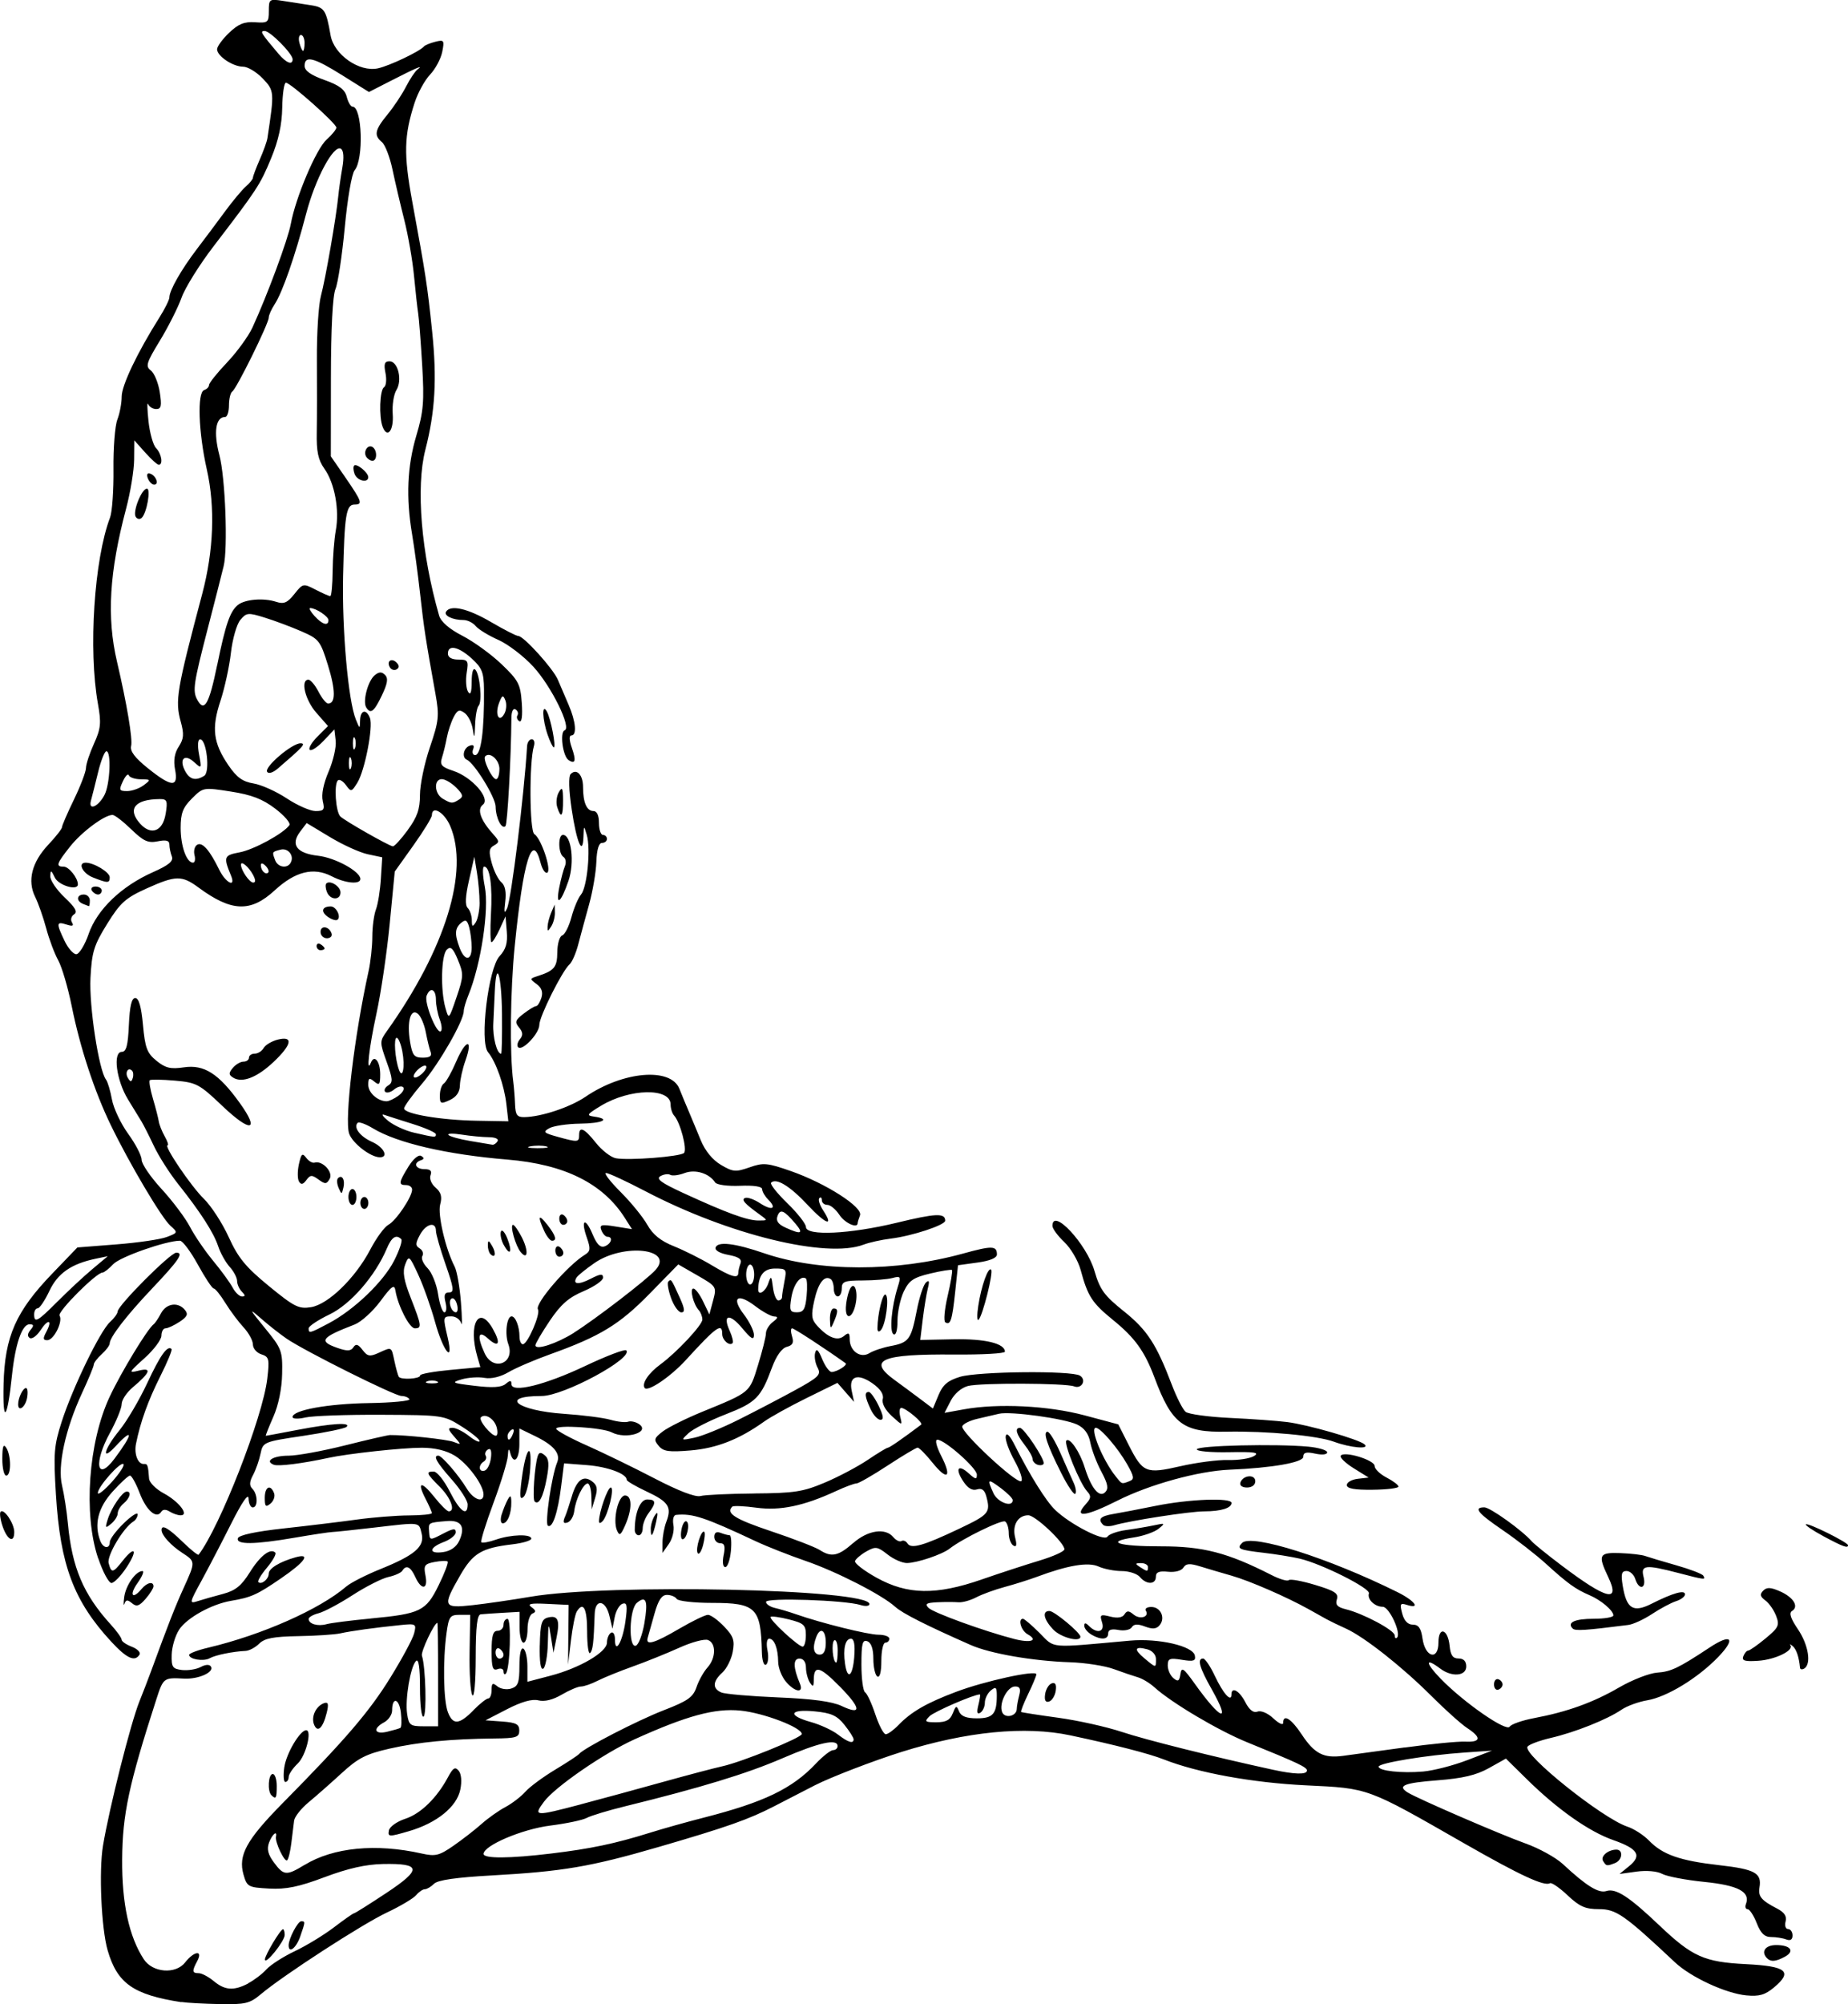 <?xml version="1.0" encoding="UTF-8" standalone="no"?>
<!-- Created with Inkscape (http://www.inkscape.org/) -->

<svg
   width="43.972mm"
   height="47.674mm"
   viewBox="0 0 43.972 47.674"
   version="1.1"
   id="svg7989"
   xml:space="preserve"
   inkscape:version="1.2 (dc2aedaf03, 2022-05-15)"
   sodipodi:docname="Dancing woman.svg"
   xmlns:inkscape="http://www.inkscape.org/namespaces/inkscape"
   xmlns:sodipodi="http://sodipodi.sourceforge.net/DTD/sodipodi-0.dtd"
   xmlns="http://www.w3.org/2000/svg"
   xmlns:svg="http://www.w3.org/2000/svg"
   xmlns:rdf="http://www.w3.org/1999/02/22-rdf-syntax-ns#"
   xmlns:cc="http://creativecommons.org/ns#"
   xmlns:dc="http://purl.org/dc/elements/1.1/"><title
     id="title8011">Dancing woman</title><sodipodi:namedview
     id="namedview7991"
     pagecolor="#ffffff"
     bordercolor="#666666"
     borderopacity="1.0"
     inkscape:showpageshadow="2"
     inkscape:pageopacity="0.0"
     inkscape:pagecheckerboard="0"
     inkscape:deskcolor="#d1d1d1"
     inkscape:document-units="mm"
     showgrid="false"
     inkscape:zoom="0.34520553"
     inkscape:cx="168.01585"
     inkscape:cy="653.23404"
     inkscape:window-width="1920"
     inkscape:window-height="991"
     inkscape:window-x="-9"
     inkscape:window-y="-9"
     inkscape:window-maximized="1"
     inkscape:current-layer="layer1" /><defs
     id="defs7986" /><g
     inkscape:label="Lager 1"
     inkscape:groupmode="layer"
     id="layer1"
     transform="translate(-68.293,-97.58)"><path
       style="fill:#000000;stroke-width:0.095"
       d="m 72.606,145.202 c -1.143,-0.178 -1.523,-0.446 -1.752,-1.234 -0.15,-0.517 -0.211,-1.888 -0.11,-2.49 0.153,-0.912 0.66,-2.918 0.867,-3.431 0.079,-0.195 0.202,-0.515 0.274,-0.71 0.413,-1.128 0.575,-1.542 0.779,-1.99 0.283,-0.622 0.283,-0.626 -0.033,-0.831 -0.269,-0.175 -0.489,-0.415 -0.494,-0.539 -0.006,-0.148 0.157,-0.059 0.499,0.274 0.195,0.19 0.367,0.328 0.383,0.308 0.507,-0.66 1.526,-3.269 1.633,-4.183 0.056,-0.473 0.043,-0.524 -0.14,-0.583 -0.111,-0.035 -0.201,-0.14 -0.201,-0.233 0,-0.093 -0.1,-0.277 -0.223,-0.409 -0.122,-0.132 -0.318,-0.394 -0.434,-0.582 -0.116,-0.188 -0.24,-0.342 -0.276,-0.342 -0.036,0 -0.206,-0.256 -0.377,-0.568 -0.172,-0.312 -0.363,-0.568 -0.426,-0.568 -0.332,0 -1.426,0.384 -1.587,0.557 -0.103,0.11 -0.218,0.2 -0.255,0.2 -0.148,0 -1.079,0.933 -1.023,1.024 0.086,0.139 -0.137,0.585 -0.292,0.585 -0.103,0 -0.108,-0.042 -0.024,-0.197 0.156,-0.291 0.047,-0.322 -0.138,-0.039 -0.087,0.133 -0.202,0.216 -0.254,0.184 -0.062,-0.038 -0.056,-0.106 0.016,-0.192 0.087,-0.104 0.081,-0.134 -0.024,-0.134 -0.178,0 -0.339,0.473 -0.417,1.221 -0.111,1.063 -0.224,1.176 -0.199,0.198 0.029,-1.13 0.291,-1.724 1.158,-2.625 l 0.598,-0.622 0.929,-0.073 c 0.511,-0.04 1.051,-0.119 1.199,-0.176 0.265,-0.101 0.266,-0.106 0.085,-0.268 -0.21,-0.187 -0.971,-1.472 -1.416,-2.389 -0.392,-0.808 -0.733,-1.845 -0.932,-2.835 -0.089,-0.44 -0.233,-0.93 -0.321,-1.089 -0.088,-0.159 -0.217,-0.501 -0.286,-0.762 -0.07,-0.26 -0.188,-0.596 -0.262,-0.745 -0.191,-0.384 -0.081,-0.824 0.309,-1.239 0.181,-0.192 0.329,-0.381 0.329,-0.42 0,-0.039 0.128,-0.335 0.284,-0.657 0.156,-0.322 0.285,-0.66 0.286,-0.75 0.001,-0.09 0.087,-0.351 0.191,-0.58 0.163,-0.359 0.176,-0.489 0.094,-0.947 -0.23,-1.29 -0.09,-3.436 0.289,-4.433 0.05,-0.133 0.087,-0.651 0.081,-1.151 -0.006,-0.5 0.035,-1.029 0.092,-1.176 0.057,-0.147 0.103,-0.393 0.103,-0.548 0,-0.267 0.374,-1.051 0.897,-1.88 0.131,-0.208 0.238,-0.423 0.238,-0.479 0,-0.165 0.283,-0.662 0.65,-1.144 0.189,-0.248 0.493,-0.654 0.675,-0.902 0.182,-0.248 0.406,-0.516 0.497,-0.595 0.091,-0.079 0.166,-0.172 0.166,-0.206 0,-0.034 0.073,-0.227 0.161,-0.429 0.089,-0.202 0.171,-0.43 0.183,-0.508 0.169,-1.109 0.167,-1.133 -0.112,-1.424 -0.147,-0.154 -0.357,-0.28 -0.466,-0.28 -0.242,0 -0.619,-0.252 -0.619,-0.414 0,-0.065 0.128,-0.242 0.286,-0.392 0.219,-0.21 0.362,-0.268 0.615,-0.251 0.31,0.021 0.33,0.005 0.33,-0.269 0,-0.28 0.013,-0.289 0.331,-0.24 0.182,0.028 0.478,0.074 0.657,0.102 0.338,0.052 0.374,0.106 0.482,0.719 0.081,0.46 0.683,0.88 1.124,0.785 0.277,-0.06 0.994,-0.401 1.097,-0.521 0.026,-0.031 0.148,-0.081 0.271,-0.112 0.208,-0.053 0.219,-0.035 0.164,0.242 -0.033,0.164 -0.163,0.406 -0.288,0.538 -0.126,0.132 -0.291,0.432 -0.367,0.666 -0.255,0.783 -0.266,1.229 -0.056,2.366 0.32,1.738 0.357,1.977 0.471,3.076 0.117,1.131 0.073,1.907 -0.162,2.82 -0.228,0.889 -0.098,2.459 0.328,3.94 0.043,0.148 0.238,0.318 0.556,0.482 0.269,0.139 0.69,0.444 0.933,0.678 0.4,0.383 0.447,0.473 0.478,0.918 0.022,0.311 -2.83e-4,0.472 -0.059,0.435 -0.052,-0.032 -0.071,-0.095 -0.044,-0.14 0.028,-0.045 0.007,-0.108 -0.046,-0.141 -0.056,-0.035 -0.097,0.051 -0.098,0.206 -0.007,0.949 -0.094,2.523 -0.141,2.57 -0.089,0.088 -0.232,-0.197 -0.234,-0.464 -0.001,-0.217 -0.505,-1.036 -0.686,-1.115 -0.123,-0.054 -0.08,-0.277 0.065,-0.332 0.092,-0.035 0.12,-0.007 0.085,0.085 -0.029,0.075 -0.007,0.137 0.048,0.137 0.141,0 0.22,-0.587 0.211,-1.562 -0.004,-0.404 -0.047,-0.512 -0.291,-0.734 -0.315,-0.286 -0.568,-0.339 -0.568,-0.118 0,0.09 0.091,0.142 0.249,0.142 0.229,0 0.245,0.025 0.198,0.316 -0.028,0.174 -0.013,0.376 0.033,0.45 0.058,0.092 0.085,0.017 0.086,-0.24 8.58e-4,-0.229 0.035,-0.339 0.088,-0.284 0.109,0.113 0.167,0.767 0.076,0.858 -0.037,0.037 -0.075,0.242 -0.082,0.455 -0.012,0.316 -0.022,0.336 -0.055,0.107 -0.023,-0.154 -0.11,-0.33 -0.194,-0.391 -0.126,-0.092 -0.173,-0.074 -0.263,0.1 -0.06,0.117 -0.133,0.335 -0.161,0.486 -0.028,0.151 -0.08,0.365 -0.116,0.477 -0.054,0.171 -0.012,0.22 0.272,0.314 0.442,0.146 0.891,0.66 0.702,0.803 -0.147,0.111 -0.056,0.37 0.248,0.706 0.146,0.162 0.148,0.19 0.017,0.264 -0.12,0.067 -0.13,0.146 -0.053,0.424 0.052,0.188 0.154,0.392 0.228,0.453 0.088,0.073 0.119,0.231 0.091,0.46 -0.032,0.262 -0.021,0.302 0.044,0.16 0.101,-0.221 0.408,-2.709 0.476,-3.857 0.005,-0.091 0.055,-0.166 0.111,-0.166 0.056,0 0.079,0.074 0.051,0.166 -0.113,0.376 -0.105,2.018 0.011,2.09 0.161,0.1 0.415,0.851 0.309,0.917 -0.047,0.029 -0.12,-0.076 -0.161,-0.235 -0.195,-0.754 -0.412,-0.056 -0.615,1.985 -0.105,1.056 -0.122,2.565 -0.035,3.218 0.017,0.13 0.037,0.375 0.043,0.544 0.01,0.254 0.049,0.307 0.225,0.303 0.405,-0.008 1.085,-0.235 1.453,-0.485 0.894,-0.608 2.026,-0.704 2.232,-0.19 0.056,0.14 0.156,0.382 0.223,0.538 0.066,0.156 0.195,0.464 0.285,0.685 0.104,0.254 0.281,0.47 0.481,0.588 0.286,0.169 0.351,0.174 0.68,0.059 0.329,-0.116 0.422,-0.108 0.985,0.089 0.83,0.29 1.718,0.859 1.644,1.052 -0.031,0.08 -0.056,0.163 -0.056,0.185 0,0.138 -0.306,0 -0.435,-0.197 -0.085,-0.13 -0.214,-0.237 -0.286,-0.237 -0.072,0 -0.131,-0.05 -0.131,-0.11 0,-0.061 -0.027,-0.083 -0.06,-0.05 -0.033,0.033 0.007,0.163 0.09,0.289 0.268,0.409 0.064,0.336 -0.376,-0.135 -0.415,-0.444 -0.741,-0.641 -0.861,-0.521 -0.032,0.032 0.142,0.251 0.386,0.488 0.244,0.237 0.443,0.492 0.443,0.566 0,0.218 1.046,0.169 2.162,-0.102 0.929,-0.225 1.151,-0.235 1.151,-0.049 0,0.105 -0.785,0.364 -1.297,0.427 -0.219,0.027 -0.509,0.091 -0.645,0.143 -0.881,0.335 -3.21,-0.235 -5.187,-1.268 -0.459,-0.24 -0.882,-0.436 -0.94,-0.436 -0.059,0 0.096,0.202 0.344,0.45 0.248,0.247 0.534,0.599 0.637,0.782 0.132,0.234 0.319,0.385 0.632,0.51 0.245,0.098 0.648,0.3 0.896,0.449 0.47,0.282 0.637,0.33 0.637,0.184 0,-0.048 0.024,-0.149 0.053,-0.225 0.038,-0.1 -0.043,-0.156 -0.29,-0.202 -0.205,-0.038 -0.327,-0.11 -0.303,-0.177 0.053,-0.15 0.46,-0.101 1.156,0.138 1.298,0.445 3.134,0.448 4.733,0.007 0.692,-0.191 0.805,-0.188 0.805,0.023 0,0.081 -0.169,0.151 -0.463,0.191 l -0.463,0.064 -0.067,0.631 c -0.072,0.681 -0.112,0.803 -0.235,0.727 -0.044,-0.027 -0.019,-0.311 0.056,-0.63 0.075,-0.32 0.121,-0.596 0.103,-0.614 -0.018,-0.018 -0.25,0.019 -0.515,0.082 -0.402,0.096 -0.507,0.166 -0.632,0.428 -0.082,0.173 -0.15,0.485 -0.15,0.695 0,0.23 -0.037,0.358 -0.095,0.322 -0.1,-0.062 -0.046,-0.656 0.101,-1.123 0.079,-0.251 0.07,-0.267 -0.126,-0.214 -0.116,0.031 -0.435,0.057 -0.709,0.058 -0.433,0.001 -0.497,0.025 -0.497,0.191 0,0.104 -0.043,0.189 -0.095,0.189 -0.052,0 -0.095,-0.083 -0.095,-0.184 0,-0.101 -0.034,-0.205 -0.076,-0.23 -0.151,-0.093 -0.295,0.096 -0.387,0.509 -0.079,0.352 -0.069,0.451 0.065,0.598 0.26,0.288 0.487,0.376 0.641,0.248 0.11,-0.092 0.136,-0.077 0.136,0.076 0,0.282 0.257,0.464 0.469,0.332 0.093,-0.058 0.323,-0.135 0.51,-0.17 0.429,-0.081 0.483,-0.154 0.617,-0.845 0.06,-0.31 0.158,-0.608 0.216,-0.663 0.078,-0.072 0.091,-0.035 0.047,0.138 -0.033,0.13 -0.087,0.459 -0.12,0.731 l -0.06,0.495 0.794,-0.016 c 0.748,-0.015 1.22,0.099 1.22,0.295 0,0.043 -0.543,0.073 -1.207,0.068 -1.736,-0.015 -2.073,0.128 -1.42,0.604 0.169,0.123 0.444,0.326 0.611,0.452 l 0.303,0.228 0.134,-0.32 c 0.103,-0.247 0.221,-0.346 0.512,-0.434 0.434,-0.13 2.658,-0.152 2.853,-0.028 0.163,0.103 0.041,0.325 -0.14,0.255 -0.206,-0.079 -2.229,-0.086 -2.525,-0.009 -0.156,0.041 -0.324,0.185 -0.411,0.354 l -0.147,0.285 0.458,-0.083 c 0.815,-0.148 2.009,-0.088 2.872,0.142 l 0.805,0.215 0.245,0.485 c 0.339,0.669 0.41,0.699 1.235,0.51 0.383,-0.088 0.893,-0.154 1.134,-0.147 0.24,0.007 0.517,-0.035 0.615,-0.094 0.141,-0.085 0.016,-0.104 -0.602,-0.092 -0.429,0.008 -0.77,-0.023 -0.757,-0.07 0.025,-0.09 1.884,-0.133 2.65,-0.062 0.247,0.023 0.45,0.084 0.45,0.135 0,0.054 -0.118,0.067 -0.284,0.031 -0.214,-0.047 -0.284,-0.028 -0.284,0.075 0,0.135 -0.747,0.266 -1.751,0.307 -0.745,0.031 -1.905,0.35 -2.669,0.735 -0.766,0.386 -1.058,0.419 -0.756,0.085 0.129,-0.143 0.134,-0.194 0.03,-0.308 -0.172,-0.188 -0.559,-1.136 -0.492,-1.204 0.082,-0.083 0.321,0.266 0.438,0.642 0.155,0.494 0.346,0.725 0.485,0.587 0.087,-0.087 0.066,-0.199 -0.091,-0.493 -0.112,-0.209 -0.229,-0.519 -0.261,-0.688 -0.039,-0.207 -0.14,-0.346 -0.312,-0.429 -0.3,-0.144 -1.592,-0.322 -1.863,-0.257 -0.104,0.025 -0.335,0.079 -0.514,0.12 -0.178,0.041 -0.34,0.121 -0.359,0.178 -0.044,0.132 1.291,1.374 1.403,1.305 0.046,-0.029 -0.025,-0.246 -0.157,-0.484 -0.133,-0.238 -0.228,-0.501 -0.211,-0.586 0.019,-0.099 0.098,-0.019 0.22,0.225 0.356,0.708 0.742,1.325 0.958,1.531 0.361,0.345 1.163,0.755 1.241,0.634 0.038,-0.059 0.239,-0.13 0.447,-0.158 0.208,-0.028 0.506,-0.079 0.663,-0.112 0.266,-0.057 0.273,-0.052 0.106,0.083 -0.098,0.079 -0.364,0.172 -0.591,0.206 -0.699,0.105 -0.368,0.212 0.651,0.211 0.999,-0.001 1.586,0.151 2.623,0.68 0.197,0.101 0.385,0.157 0.417,0.124 0.032,-0.032 0.315,0.019 0.628,0.114 0.47,0.142 0.561,0.202 0.516,0.343 -0.041,0.129 0.011,0.186 0.211,0.235 0.413,0.1 1.165,0.501 1.165,0.622 0,0.06 0.025,0.084 0.056,0.053 0.105,-0.105 -0.186,-0.733 -0.34,-0.733 -0.191,0 -0.375,-0.179 -0.329,-0.319 0.039,-0.121 -1.132,-0.708 -1.65,-0.827 -0.187,-0.043 -0.574,-0.106 -0.861,-0.139 -0.583,-0.068 -0.644,-0.097 -0.507,-0.234 0.224,-0.224 2.056,0.356 3.702,1.173 0.406,0.202 0.557,0.407 0.22,0.301 -0.16,-0.051 -0.174,-0.026 -0.112,0.206 0.046,0.173 0.134,0.264 0.253,0.264 0.136,0 0.195,0.084 0.23,0.331 0.065,0.451 0.379,0.529 0.379,0.095 0,-0.395 0.226,-0.328 0.266,0.079 0.022,0.224 0.076,0.3 0.213,0.3 0.12,0 0.183,0.065 0.183,0.189 0,0.231 -0.345,0.259 -0.621,0.05 -0.363,-0.274 -0.357,-0.138 0.01,0.24 0.548,0.565 1.564,1.271 1.644,1.142 0.036,-0.058 0.297,-0.149 0.581,-0.203 0.787,-0.148 1.406,-0.371 2.026,-0.731 0.31,-0.18 0.717,-0.338 0.904,-0.351 0.329,-0.023 0.504,-0.107 1.249,-0.599 0.516,-0.341 0.629,-0.217 0.205,0.224 -0.484,0.503 -1.222,0.954 -1.691,1.033 -0.208,0.035 -0.485,0.136 -0.615,0.225 -0.338,0.231 -1.102,0.536 -1.68,0.67 -0.273,0.064 -0.523,0.157 -0.555,0.209 -0.115,0.186 1.782,1.705 2.376,1.901 0.157,0.052 0.387,0.2 0.512,0.329 0.326,0.338 0.735,0.481 1.676,0.588 0.852,0.097 1.014,0.187 0.956,0.53 -0.036,0.213 0.044,0.308 0.419,0.502 0.174,0.09 0.235,0.182 0.202,0.308 -0.026,0.099 7.2e-4,0.179 0.059,0.179 0.058,0 0.106,0.068 0.106,0.152 0,0.1 -0.051,0.132 -0.15,0.095 -0.082,-0.032 -0.245,-0.057 -0.361,-0.057 -0.154,0 -0.247,-0.09 -0.341,-0.331 -0.071,-0.182 -0.169,-0.331 -0.217,-0.331 -0.048,0 -0.066,-0.055 -0.04,-0.122 0.111,-0.289 -0.181,-0.445 -0.988,-0.527 -0.439,-0.044 -0.891,-0.13 -1.004,-0.191 -0.121,-0.065 -0.373,-0.087 -0.611,-0.054 l -0.405,0.056 0.228,-0.185 c 0.312,-0.253 0.215,-0.414 -0.377,-0.621 -0.576,-0.202 -1.325,-0.729 -2.051,-1.443 l -0.503,-0.495 -0.406,0.227 c -0.299,0.167 -0.621,0.243 -1.228,0.29 -0.791,0.061 -0.958,0.129 -0.704,0.288 0.233,0.146 2.212,1.002 2.796,1.21 0.327,0.116 0.732,0.339 0.899,0.495 0.558,0.519 0.848,0.699 1.034,0.64 0.226,-0.072 0.537,0.13 1.258,0.815 0.787,0.748 1.069,0.874 2.066,0.924 0.962,0.048 1.116,0.175 0.669,0.55 -0.216,0.182 -0.356,0.222 -0.663,0.193 -0.488,-0.046 -1.32,-0.431 -1.698,-0.786 -1.201,-1.128 -1.397,-1.265 -1.806,-1.265 -0.327,0 -0.464,-0.06 -0.75,-0.33 -0.192,-0.181 -0.381,-0.31 -0.419,-0.287 -0.132,0.081 -0.717,-0.191 -2.037,-0.946 -2.332,-1.335 -2.263,-1.31 -3.768,-1.382 -1.268,-0.061 -2.578,-0.299 -3.379,-0.615 -0.354,-0.139 -1.151,-0.345 -2.224,-0.573 -1.08,-0.23 -2.472,-0.093 -4.023,0.394 -0.68,0.214 -1.685,0.601 -2.064,0.795 -0.192,0.099 -0.626,0.322 -0.965,0.497 -0.603,0.312 -1.129,0.497 -2.745,0.967 -1.623,0.472 -2.284,0.584 -3.976,0.678 -0.846,0.047 -1.283,0.11 -1.371,0.198 -0.071,0.071 -0.17,0.13 -0.219,0.13 -0.049,0 -0.142,0.063 -0.206,0.14 -0.064,0.077 -0.378,0.264 -0.699,0.415 -0.59,0.279 -2.466,1.494 -3.001,1.945 -0.258,0.217 -0.368,0.244 -0.97,0.232 -0.373,-0.007 -0.785,-0.029 -0.916,-0.05 z m 1.59,-0.448 c 0.141,-0.073 0.337,-0.222 0.436,-0.331 0.099,-0.11 0.404,-0.305 0.676,-0.434 0.273,-0.129 0.693,-0.385 0.933,-0.568 0.24,-0.183 0.454,-0.333 0.476,-0.333 0.022,0 0.367,-0.217 0.767,-0.482 0.853,-0.565 0.837,-0.708 -0.079,-0.69 -0.406,0.008 -0.833,0.104 -1.386,0.312 -0.617,0.232 -0.918,0.294 -1.322,0.272 -0.499,-0.027 -0.527,-0.042 -0.61,-0.332 -0.131,-0.46 0.069,-0.824 0.929,-1.697 1.498,-1.518 2.062,-2.175 2.563,-2.985 0.28,-0.452 0.536,-0.927 0.568,-1.057 0.057,-0.226 0.044,-0.234 -0.328,-0.196 -0.617,0.063 -1.173,0.14 -1.428,0.197 -0.13,0.029 -0.58,0.059 -1,0.066 -0.589,0.01 -0.802,0.051 -0.93,0.178 -0.091,0.091 -0.237,0.169 -0.325,0.173 -0.308,0.015 -0.718,0.099 -0.854,0.175 -0.147,0.082 -0.488,0.026 -0.488,-0.08 0,-0.036 0.202,-0.113 0.45,-0.171 1.28,-0.303 2.656,-0.912 3.289,-1.456 0.104,-0.089 0.466,-0.274 0.805,-0.411 0.828,-0.334 1.065,-0.538 0.987,-0.85 -0.07,-0.278 -0.01,-0.27 -1.129,-0.14 -0.469,0.055 -0.916,0.102 -0.994,0.105 -0.078,0.003 -0.483,0.064 -0.899,0.136 -0.962,0.165 -1.401,0.169 -1.349,0.012 0.025,-0.074 0.42,-0.159 1.073,-0.231 0.568,-0.062 1.353,-0.157 1.743,-0.211 0.39,-0.054 0.955,-0.099 1.254,-0.1 0.299,-0.002 0.544,-0.026 0.544,-0.055 0,-0.029 -0.067,-0.182 -0.149,-0.34 -0.214,-0.413 -0.104,-0.435 0.211,-0.04 0.148,0.186 0.301,0.338 0.341,0.338 0.167,0 0.05,-0.32 -0.213,-0.582 -0.323,-0.323 -0.339,-0.364 -0.144,-0.364 0.077,0 0.248,0.213 0.38,0.473 0.243,0.479 0.426,0.611 0.426,0.308 -7.3e-5,-0.091 -0.17,-0.357 -0.378,-0.592 -0.36,-0.406 -0.451,-0.568 -0.319,-0.568 0.082,0 0.483,0.464 0.675,0.781 0.162,0.268 0.401,0.352 0.4,0.142 -7.16e-4,-0.227 -0.379,-0.737 -0.685,-0.923 -0.199,-0.122 -0.477,-0.188 -0.784,-0.188 -0.465,0 -1.751,0.139 -2.222,0.241 -0.618,0.134 -1.188,0.206 -1.298,0.164 -0.227,-0.087 -0.017,-0.216 0.351,-0.216 0.202,0 0.806,-0.11 1.343,-0.245 0.537,-0.135 1.019,-0.245 1.071,-0.246 0.369,-0.004 1.359,0.103 1.514,0.164 0.187,0.073 0.187,0.072 0.009,-0.131 -0.147,-0.168 -0.154,-0.205 -0.036,-0.205 0.079,0 0.256,0.088 0.393,0.196 0.137,0.108 0.249,0.161 0.249,0.118 -9.3e-5,-0.043 -0.192,-0.199 -0.427,-0.347 -0.421,-0.266 -0.448,-0.27 -1.917,-0.277 -0.819,-0.004 -1.628,0.025 -1.797,0.064 -0.169,0.04 -0.308,0.035 -0.308,-0.01 0,-0.164 0.831,-0.316 1.816,-0.332 0.556,-0.009 0.991,-0.051 0.965,-0.093 -0.026,-0.042 -0.111,-0.076 -0.189,-0.076 -0.161,0 -2.3,-1.067 -2.734,-1.364 -0.156,-0.107 -0.431,-0.323 -0.61,-0.48 -0.294,-0.258 -0.285,-0.236 0.095,0.229 0.4,0.489 0.42,0.543 0.409,1.089 -0.007,0.354 -0.087,0.746 -0.21,1.023 -0.109,0.247 -0.189,0.45 -0.178,0.45 0.011,-1e-5 0.354,-0.064 0.762,-0.142 0.807,-0.154 1.27,-0.183 1.16,-0.071 -0.039,0.039 -0.502,0.135 -1.03,0.214 -0.947,0.141 -0.96,0.147 -1.018,0.426 -0.032,0.156 -0.112,0.383 -0.178,0.506 -0.087,0.161 -0.091,0.252 -0.016,0.327 0.13,0.13 0.136,0.444 0.009,0.444 -0.052,0 -0.097,-0.096 -0.1,-0.213 -0.003,-0.135 -0.154,0.083 -0.41,0.592 -0.223,0.443 -0.541,1.055 -0.708,1.361 -0.294,0.538 -0.297,0.554 -0.087,0.487 0.119,-0.038 0.387,-0.115 0.597,-0.17 0.296,-0.079 0.437,-0.192 0.637,-0.512 0.246,-0.396 0.492,-0.586 0.608,-0.47 0.03,0.03 -0.059,0.19 -0.197,0.355 -0.139,0.165 -0.232,0.32 -0.207,0.345 0.072,0.072 0.247,-0.069 0.247,-0.2 0,-0.124 0.263,-0.284 0.639,-0.389 0.374,-0.105 0.23,0.105 -0.343,0.498 -0.574,0.394 -0.712,0.456 -1.195,0.538 -0.46,0.078 -1.048,0.404 -1.231,0.683 -0.094,0.143 -0.174,0.411 -0.179,0.596 -0.008,0.297 0.02,0.339 0.246,0.366 0.141,0.016 0.34,-0.016 0.444,-0.071 0.117,-0.063 0.209,-0.067 0.244,-0.011 0.083,0.135 -0.299,0.305 -0.642,0.286 -0.484,-0.026 -0.491,-0.02 -0.659,0.5 -0.652,2.019 -0.804,2.731 -0.811,3.799 -0.008,1.051 0.164,1.841 0.515,2.377 0.21,0.321 0.757,0.363 0.982,0.076 0.216,-0.275 0.432,-0.301 0.29,-0.035 -0.129,0.242 -0.124,0.29 0.034,0.29 0.072,0 0.232,0.084 0.355,0.186 0.267,0.222 0.476,0.238 0.82,0.06 z m 0.4,-0.566 c -0.003,-0.095 0.37,-0.721 0.431,-0.721 0.022,0 0.04,0.061 0.04,0.137 0,0.146 -0.465,0.725 -0.47,0.584 z m 0.565,-0.338 c 0,-0.158 0.217,-0.572 0.299,-0.572 0.101,0 0.1,0.007 -0.024,0.364 -0.097,0.277 -0.275,0.412 -0.275,0.208 z m -0.41,-3.57 c -0.099,-0.099 -0.074,-0.505 0.032,-0.505 0.052,0 0.095,0.128 0.095,0.284 0,0.294 -0.019,0.328 -0.126,0.221 z m 0.309,-0.675 c 0.049,-0.326 0.373,-0.871 0.518,-0.871 0.146,0 -0.008,0.609 -0.2,0.791 -0.118,0.112 -0.215,0.256 -0.216,0.321 -9.3e-4,0.065 -0.036,0.118 -0.079,0.118 -0.043,0 -0.053,-0.162 -0.024,-0.359 z m 0.704,-1.01 c -0.072,-0.188 0.051,-0.442 0.245,-0.507 0.094,-0.031 0.108,0.026 0.058,0.231 -0.091,0.369 -0.221,0.487 -0.303,0.276 z m -1.171,-5.387 c 0,-0.266 0.136,-0.335 0.221,-0.113 0.029,0.074 -0.009,0.186 -0.085,0.248 -0.113,0.094 -0.136,0.07 -0.136,-0.135 z m 0.947,8.73 c 0.683,-0.417 1.696,-0.516 2.785,-0.272 0.327,0.073 0.417,0.052 0.757,-0.184 0.212,-0.147 0.514,-0.381 0.67,-0.52 0.156,-0.139 0.412,-0.32 0.568,-0.402 0.156,-0.083 0.369,-0.246 0.473,-0.363 0.104,-0.117 0.424,-0.353 0.71,-0.525 0.286,-0.172 0.542,-0.34 0.568,-0.373 0.107,-0.137 1.393,-0.8 2.022,-1.043 0.565,-0.218 0.692,-0.308 0.773,-0.547 0.053,-0.157 0.171,-0.367 0.26,-0.466 0.205,-0.226 0.211,-0.579 0.013,-0.655 -0.083,-0.032 -0.392,0.051 -0.686,0.185 -0.295,0.133 -0.791,0.333 -1.104,0.445 -0.312,0.111 -0.688,0.264 -0.836,0.339 -0.147,0.075 -0.326,0.137 -0.397,0.137 -0.071,0 -0.276,0.087 -0.457,0.193 -0.208,0.123 -0.41,0.173 -0.555,0.136 -0.151,-0.038 -0.4,0.033 -0.743,0.209 l -0.516,0.266 0.402,0.029 c 0.325,0.024 0.402,0.064 0.402,0.213 0,0.162 -0.071,0.185 -0.592,0.19 -1.037,0.011 -1.803,0.085 -2.493,0.241 -0.559,0.127 -0.749,0.224 -1.136,0.579 -0.256,0.235 -0.611,0.548 -0.79,0.696 -0.179,0.148 -0.335,0.345 -0.347,0.438 -0.012,0.093 -0.041,0.33 -0.065,0.527 -0.023,0.197 -0.068,0.384 -0.1,0.415 -0.059,0.059 -0.295,-0.434 -0.267,-0.56 0.035,-0.163 -0.092,-0.054 -0.164,0.14 -0.057,0.154 -0.026,0.282 0.116,0.473 0.233,0.315 0.298,0.32 0.726,0.059 z m 2.006,-0.818 c 0.017,-0.091 0.19,-0.214 0.391,-0.28 0.367,-0.12 0.752,-0.496 1.017,-0.992 0.119,-0.222 0.169,-0.252 0.253,-0.151 0.063,0.076 0.079,0.254 0.039,0.448 -0.084,0.412 -0.562,0.798 -1.227,0.991 -0.47,0.137 -0.501,0.136 -0.472,-0.016 z m 3.865,0.546 c 0.932,-0.112 1.518,-0.235 2.334,-0.49 0.322,-0.101 0.897,-0.262 1.278,-0.359 1.45,-0.37 2.12,-0.692 2.686,-1.292 0.165,-0.175 0.349,-0.318 0.407,-0.318 0.059,0 0.107,-0.043 0.107,-0.095 0,-0.186 -0.439,-0.088 -1.325,0.294 -0.839,0.362 -1.939,0.697 -3.723,1.135 -0.408,0.1 -0.822,0.225 -0.92,0.278 -0.098,0.053 -0.49,0.135 -0.87,0.183 -0.67,0.085 -1.585,0.474 -1.585,0.674 0,0.114 0.617,0.11 1.612,-0.01 z m 0.707,-1.171 c 0.469,-0.124 1.342,-0.361 1.94,-0.528 0.599,-0.167 1.238,-0.335 1.42,-0.375 0.467,-0.102 1.893,-0.681 1.893,-0.768 0,-0.155 -0.91,-0.503 -1.459,-0.557 -0.609,-0.061 -1.282,0.122 -2.527,0.686 -0.725,0.329 -1.89,1.132 -2.149,1.482 -0.259,0.35 -0.223,0.352 0.882,0.061 z m 17.274,-0.8 c 0,-0.082 -0.191,-0.173 -1.42,-0.673 -0.689,-0.28 -1.799,-0.938 -2.211,-1.31 -0.111,-0.101 -0.288,-0.207 -0.392,-0.237 -0.104,-0.03 -0.362,-0.118 -0.573,-0.195 -0.211,-0.078 -0.679,-0.151 -1.041,-0.163 -0.882,-0.029 -1.898,-0.205 -2.362,-0.409 -1.066,-0.47 -1.627,-0.754 -1.798,-0.909 -0.316,-0.286 -1.397,-0.839 -2.139,-1.094 -0.385,-0.133 -0.914,-0.341 -1.174,-0.463 -1.224,-0.575 -1.508,-0.669 -1.904,-0.63 -0.059,0.006 -0.086,0.111 -0.061,0.241 0.024,0.127 -0.024,0.328 -0.108,0.447 l -0.152,0.217 v -0.252 c 0,-0.138 0.041,-0.36 0.092,-0.493 0.133,-0.349 0.051,-0.473 -0.475,-0.719 -0.258,-0.121 -0.468,-0.244 -0.468,-0.275 0,-0.144 -0.455,-0.312 -0.948,-0.35 l -0.544,-0.042 -0.068,0.541 c -0.079,0.632 -0.206,1.011 -0.316,0.943 -0.078,-0.048 0.088,-1.187 0.219,-1.503 0.089,-0.215 -0.079,-0.414 -0.536,-0.635 l -0.362,-0.175 v 0.37 c 0,0.376 -0.14,0.506 -0.219,0.204 -0.029,-0.113 -0.047,-0.09 -0.055,0.071 -0.006,0.13 -0.161,0.637 -0.343,1.127 -0.182,0.49 -0.312,0.91 -0.288,0.934 0.024,0.024 0.18,-0.004 0.346,-0.062 0.359,-0.125 0.843,-0.139 0.843,-0.024 0,0.045 -0.202,0.106 -0.45,0.135 -0.737,0.088 -0.939,0.209 -1.249,0.75 -0.42,0.732 -0.401,0.774 0.303,0.697 0.325,-0.036 0.944,-0.126 1.376,-0.2 1.857,-0.319 8.066,-0.185 8.066,0.174 0,0.049 -0.096,0.059 -0.213,0.022 -0.375,-0.117 -2.248,-0.178 -2.248,-0.074 0,0.053 0.096,0.118 0.213,0.145 0.117,0.027 0.341,0.093 0.497,0.148 0.609,0.213 1.717,0.488 1.964,0.488 0.143,0 0.26,0.042 0.26,0.094 0,0.052 -0.043,0.095 -0.095,0.095 -0.052,0 -0.095,0.194 -0.095,0.432 0,0.264 -0.037,0.409 -0.095,0.373 -0.052,-0.032 -0.095,-0.222 -0.095,-0.421 0,-0.235 -0.05,-0.382 -0.142,-0.417 -0.117,-0.045 -0.142,0.052 -0.142,0.552 0,0.334 0.039,0.631 0.087,0.661 0.048,0.03 0.158,0.266 0.244,0.526 0.086,0.26 0.198,0.472 0.248,0.472 0.05,0 0.185,-0.097 0.3,-0.216 0.307,-0.318 0.668,-0.527 1.375,-0.793 0.679,-0.256 1.909,-0.525 1.909,-0.417 0,0.036 -0.088,0.248 -0.196,0.471 -0.108,0.223 -0.182,0.415 -0.166,0.426 0.017,0.011 0.414,0.073 0.882,0.137 0.469,0.064 1.15,0.216 1.514,0.337 0.562,0.187 2.16,0.587 3.597,0.9 0.508,0.111 0.805,0.119 0.805,0.021 z m -6.231,-1.818 c 0.017,-0.119 0.088,-0.235 0.158,-0.258 0.086,-0.028 0.116,0.028 0.095,0.174 -0.017,0.119 -0.088,0.235 -0.158,0.258 -0.086,0.028 -0.116,-0.028 -0.095,-0.174 z m -7.649,-3.307 c 0.043,-0.213 0.022,-0.284 -0.083,-0.284 -0.077,0 -0.14,-0.068 -0.14,-0.152 0,-0.1 0.051,-0.132 0.15,-0.095 0.082,0.032 0.179,0.057 0.215,0.057 0.036,0 0.05,0.17 0.03,0.379 -0.02,0.208 -0.08,0.379 -0.133,0.379 -0.057,0 -0.073,-0.117 -0.04,-0.284 z m -0.619,-0.051 c -0.059,-0.099 0.091,-0.571 0.159,-0.502 0.023,0.023 0.009,0.166 -0.031,0.318 -0.041,0.151 -0.098,0.235 -0.128,0.185 z m -0.384,-0.563 c 0.025,-0.13 0.079,-0.215 0.12,-0.189 0.089,0.055 0.007,0.425 -0.095,0.425 -0.039,0 -0.05,-0.106 -0.025,-0.236 z m -1.537,0.022 c -0.103,-0.249 0.031,-0.828 0.193,-0.828 0.171,0 0.173,0.328 0.003,0.71 -0.107,0.241 -0.137,0.259 -0.195,0.118 z m 0.425,-0.011 c 0,-0.406 0.129,-0.722 0.296,-0.722 0.212,0 0.219,0.079 0.032,0.326 -0.076,0.101 -0.139,0.261 -0.139,0.355 0,0.094 -0.043,0.171 -0.095,0.171 -0.052,0 -0.095,-0.059 -0.095,-0.13 z m 0.38,-0.02 c 7.15e-4,-0.1 0.045,-0.245 0.098,-0.323 0.07,-0.104 0.079,-0.065 0.033,0.142 -0.078,0.348 -0.132,0.424 -0.13,0.181 z m -3.546,-0.347 c 0.036,-0.117 0.101,-0.277 0.145,-0.355 0.063,-0.112 0.081,-0.098 0.083,0.063 0.004,0.271 -0.09,0.505 -0.203,0.505 -0.05,0 -0.062,-0.095 -0.026,-0.213 z m 1.505,0.06 c 0.04,-0.098 0.111,-0.312 0.159,-0.476 0.116,-0.4 0.275,-0.524 0.481,-0.373 0.127,0.093 0.144,0.178 0.079,0.394 l -0.083,0.276 -0.008,-0.308 c -0.004,-0.169 -0.044,-0.308 -0.087,-0.308 -0.105,0 -0.285,0.37 -0.32,0.655 -0.015,0.126 -0.088,0.249 -0.161,0.273 -0.098,0.032 -0.114,-0.003 -0.061,-0.135 z m 0.81,0.101 c 0.001,-0.218 0.205,-0.8 0.28,-0.8 0.095,0 -0.067,0.666 -0.195,0.8 -0.054,0.057 -0.086,0.057 -0.085,0 z m -1.533,-0.471 c -0.054,-0.054 2.83e-4,-0.842 0.074,-1.073 0.031,-0.097 0.072,-0.103 0.169,-0.022 0.098,0.081 0.109,0.212 0.045,0.551 -0.083,0.444 -0.189,0.644 -0.289,0.545 z m -0.307,-0.518 c 0.094,-0.746 0.249,-0.942 0.203,-0.257 -0.02,0.301 -0.089,0.599 -0.153,0.663 -0.092,0.091 -0.102,0.005 -0.051,-0.406 z m 22.493,6.676 0.596,-0.229 -0.663,0.046 c -0.898,0.062 -2.035,0.249 -2.035,0.335 0,0.101 0.546,0.161 1.06,0.116 0.245,-0.022 0.713,-0.142 1.041,-0.268 z m -1.486,-0.302 c 0.625,-0.086 1.274,-0.149 1.443,-0.141 0.375,0.018 0.393,-0.097 0.049,-0.322 -0.142,-0.093 -0.525,-0.436 -0.851,-0.762 -0.696,-0.696 -1.6,-1.408 -2.036,-1.605 -0.17,-0.077 -0.374,-0.175 -0.452,-0.218 -0.078,-0.043 -0.27,-0.15 -0.426,-0.238 -0.524,-0.293 -1.416,-0.681 -1.846,-0.803 -0.234,-0.067 -0.57,-0.165 -0.745,-0.22 -0.249,-0.077 -0.337,-0.07 -0.398,0.029 -0.046,0.075 -0.198,0.116 -0.367,0.098 -0.212,-0.022 -0.288,0.009 -0.288,0.119 0,0.189 -0.224,0.193 -0.379,0.007 -0.065,-0.078 -0.26,-0.142 -0.433,-0.142 -0.173,0 -0.422,-0.049 -0.552,-0.108 -0.246,-0.112 -0.728,-0.031 -1.475,0.248 -0.182,0.068 -0.523,0.175 -0.757,0.238 -0.234,0.063 -0.539,0.174 -0.678,0.247 -0.139,0.073 -0.33,0.126 -0.426,0.117 -0.096,-0.008 -0.321,-0.009 -0.501,0 -0.261,0.012 -0.303,0.039 -0.209,0.133 0.116,0.117 1.326,0.556 2.038,0.74 0.398,0.103 0.585,0.036 0.318,-0.113 -0.153,-0.086 -0.236,-0.367 -0.108,-0.367 0.031,0 0.209,0.152 0.395,0.338 0.375,0.375 0.192,0.359 2.151,0.182 0.68,-0.061 1.5,0.127 1.544,0.356 0.025,0.127 -0.03,0.145 -0.308,0.1 -0.293,-0.048 -0.337,-0.03 -0.337,0.135 0,0.105 0.061,0.24 0.135,0.302 0.109,0.09 0.141,0.072 0.166,-0.095 0.027,-0.18 0.071,-0.151 0.342,0.228 0.628,0.877 0.869,0.958 0.405,0.135 -0.297,-0.525 -0.355,-0.735 -0.206,-0.735 0.046,0 0.173,0.188 0.281,0.418 0.194,0.413 0.392,0.634 0.392,0.439 0,-0.198 0.187,-0.095 0.33,0.18 0.097,0.188 0.193,0.262 0.291,0.225 0.084,-0.032 0.245,0.037 0.378,0.162 0.127,0.12 0.232,0.168 0.232,0.107 0,-0.223 0.193,-0.102 0.444,0.278 0.3,0.453 0.519,0.567 0.976,0.506 0.182,-0.024 0.842,-0.114 1.467,-0.2 z m -8.36,-2.807 c -0.229,-0.243 -0.269,-0.445 -0.087,-0.441 0.117,0.003 0.734,0.517 0.734,0.611 0,0.142 -0.469,0.018 -0.646,-0.17 z m 0.906,0.117 c -0.091,-0.053 -0.166,-0.145 -0.166,-0.205 0,-0.079 0.031,-0.078 0.114,0.005 0.193,0.193 0.38,0.139 0.308,-0.089 -0.058,-0.182 -0.038,-0.196 0.198,-0.136 0.17,0.043 0.287,0.024 0.335,-0.052 0.058,-0.094 0.103,-0.093 0.218,0.003 0.154,0.128 0.383,0.056 0.291,-0.092 -0.03,-0.049 0.029,-0.088 0.13,-0.088 0.223,0 0.343,0.26 0.199,0.433 -0.076,0.092 -0.168,0.1 -0.349,0.032 -0.174,-0.066 -0.265,-0.061 -0.314,0.018 -0.038,0.061 -0.179,0.09 -0.315,0.064 -0.168,-0.032 -0.247,-0.006 -0.247,0.082 0,0.151 -0.169,0.162 -0.402,0.027 z m -5.656,2.492 c -2.83e-4,-0.039 -0.099,-0.194 -0.218,-0.343 -0.176,-0.22 -0.312,-0.282 -0.709,-0.32 -0.601,-0.058 -0.655,0.096 -0.089,0.254 0.222,0.062 0.509,0.194 0.639,0.294 0.25,0.192 0.378,0.231 0.378,0.115 z m -10.785,-0.268 c 0.029,-0.016 0.035,-0.18 0.013,-0.365 -0.04,-0.341 -0.208,-0.383 -0.208,-0.052 0,0.099 -0.085,0.226 -0.189,0.282 -0.28,0.15 -0.233,0.298 0.071,0.225 0.143,-0.034 0.284,-0.075 0.313,-0.091 z m 0.899,-1.27 c 0,-0.677 -0.007,-1.23 -0.017,-1.23 -0.074,0 -0.399,0.689 -0.368,0.781 0.088,0.261 0.119,1.4 0.039,1.449 -0.048,0.029 -0.085,-0.27 -0.085,-0.682 0,-0.485 -0.032,-0.703 -0.094,-0.641 -0.133,0.133 -0.264,0.906 -0.212,1.257 0.04,0.27 0.074,0.296 0.39,0.296 h 0.347 z m 0.839,0.849 c 0.152,-0.155 0.312,-0.281 0.355,-0.281 0.043,0 0.079,-0.09 0.079,-0.201 0,-0.165 0.025,-0.18 0.137,-0.087 0.076,0.063 0.225,0.086 0.331,0.052 0.161,-0.051 0.194,-0.141 0.194,-0.534 0,-0.291 0.036,-0.45 0.095,-0.414 0.052,0.032 0.095,0.222 0.095,0.423 v 0.364 l 0.542,-0.142 c 0.702,-0.183 1.351,-0.563 1.351,-0.79 0,-0.096 0.043,-0.201 0.095,-0.233 0.052,-0.032 0.095,0.037 0.095,0.155 0,0.375 0.183,0.058 0.25,-0.432 0.051,-0.37 0.037,-0.45 -0.07,-0.414 -0.073,0.024 -0.157,0.169 -0.186,0.32 l -0.053,0.276 -0.073,-0.308 c -0.089,-0.379 -0.338,-0.413 -0.35,-0.047 -0.024,0.694 -0.044,0.865 -0.109,0.931 -0.039,0.039 -0.071,-0.192 -0.071,-0.513 0,-0.55 -0.091,-0.724 -0.247,-0.472 -0.038,0.061 -0.1,0.37 -0.138,0.686 l -0.069,0.575 0.007,-0.71 0.007,-0.71 -0.513,-0.025 c -0.391,-0.019 -0.479,-0.001 -0.371,0.078 0.107,0.078 0.113,0.116 0.024,0.152 -0.065,0.026 -0.118,0.194 -0.118,0.371 0,0.178 -0.043,0.323 -0.095,0.323 -0.052,0 -0.095,-0.165 -0.095,-0.367 v -0.367 l -0.402,0.023 c -0.221,0.013 -0.456,0.029 -0.521,0.036 -0.086,0.009 -0.119,0.287 -0.12,1.03 -8.59e-4,0.591 -0.035,0.965 -0.081,0.891 -0.044,-0.069 -0.073,-0.527 -0.065,-1.018 l 0.015,-0.891 h -0.252 c -0.228,0 -0.258,0.042 -0.312,0.439 -0.089,0.651 -0.073,1.597 0.032,1.874 0.119,0.314 0.269,0.303 0.61,-0.044 z m 0.718,-0.925 c 0,-0.059 -0.064,-0.083 -0.142,-0.053 -0.115,0.044 -0.142,-0.038 -0.142,-0.429 0,-0.367 0.034,-0.483 0.142,-0.483 0.078,0 0.142,-0.064 0.142,-0.142 0,-0.078 0.042,-0.142 0.094,-0.142 0.098,0 0.061,1.202 -0.04,1.303 -0.03,0.03 -0.054,0.006 -0.054,-0.053 z m 0,-0.392 c 0,-0.049 -0.043,-0.115 -0.095,-0.148 -0.052,-0.032 -0.095,0.008 -0.095,0.089 0,0.081 0.043,0.148 0.095,0.148 0.052,0 0.095,-0.04 0.095,-0.089 z m 0.863,-0.228 c 0.011,-0.514 0.042,-0.621 0.19,-0.66 0.242,-0.063 0.294,0.058 0.208,0.479 l -0.073,0.357 -0.06,-0.379 c -0.057,-0.356 -0.061,-0.346 -0.074,0.16 -0.007,0.296 -0.057,0.565 -0.109,0.598 -0.062,0.038 -0.091,-0.161 -0.083,-0.554 z m 9.827,1.618 c 0.073,-0.189 0.09,-0.195 0.149,-0.047 0.047,0.117 0.173,0.166 0.425,0.166 0.381,0 0.473,-0.105 0.473,-0.54 0,-0.203 -0.022,-0.222 -0.142,-0.123 -0.078,0.065 -0.142,0.195 -0.142,0.29 0,0.095 -0.049,0.202 -0.108,0.239 -0.076,0.047 -0.09,-0.007 -0.046,-0.184 0.035,-0.138 0.051,-0.251 0.036,-0.251 -0.144,0 -1.089,0.409 -1.199,0.519 -0.128,0.128 -0.11,0.143 0.164,0.143 0.231,0 0.328,-0.053 0.389,-0.213 z m 1.522,-0.105 c 7.16e-4,-0.059 0.027,-0.204 0.058,-0.321 0.042,-0.157 0.017,-0.213 -0.098,-0.213 -0.185,0 -0.388,0.4 -0.309,0.608 0.062,0.162 0.347,0.102 0.349,-0.073 z m -4.218,-0.539 c -0.468,-0.475 -0.609,-0.511 -0.612,-0.155 -0.001,0.169 -0.019,0.181 -0.093,0.065 -0.05,-0.078 -0.092,-0.238 -0.093,-0.355 -0.001,-0.132 -0.059,-0.213 -0.154,-0.213 -0.155,0 -0.152,0.21 0.009,0.592 0.101,0.241 -0.121,0.209 -0.335,-0.047 -0.098,-0.117 -0.179,-0.327 -0.181,-0.466 -0.004,-0.325 -0.092,-0.552 -0.214,-0.552 -0.056,0 -0.073,0.117 -0.04,0.28 0.031,0.154 0.015,0.306 -0.035,0.337 -0.052,0.032 -0.095,-0.098 -0.099,-0.304 -0.023,-1.049 -0.141,-1.165 -1.184,-1.165 -0.431,0 -0.811,-0.043 -0.843,-0.095 -0.032,-0.052 -0.136,-0.095 -0.231,-0.095 -0.125,0 -0.207,0.124 -0.298,0.45 -0.069,0.247 -0.141,0.503 -0.16,0.568 -0.058,0.196 0.154,0.136 0.749,-0.213 0.311,-0.182 0.619,-0.331 0.684,-0.331 0.066,0 0.239,0.125 0.385,0.278 0.223,0.233 0.256,0.33 0.205,0.602 -0.033,0.178 -0.145,0.401 -0.248,0.494 -0.232,0.21 -0.24,0.382 -0.022,0.473 0.091,0.038 0.698,0.09 1.349,0.117 0.819,0.034 1.285,0.097 1.514,0.205 0.483,0.228 0.464,0.054 -0.052,-0.47 z m 0.351,-0.705 c 0.023,-0.284 -0.004,-0.426 -0.078,-0.426 -0.135,0 -0.192,0.237 -0.141,0.592 0.057,0.402 0.182,0.308 0.22,-0.166 z m 7.179,0.058 c 0,-0.104 -0.087,-0.201 -0.209,-0.233 -0.301,-0.079 -0.325,-1e-5 -0.065,0.216 0.28,0.233 0.274,0.233 0.274,0.017 z m -7.572,-0.206 c 0,-0.159 -0.037,-0.267 -0.082,-0.239 -0.076,0.047 -0.035,0.528 0.046,0.528 0.02,0 0.036,-0.13 0.036,-0.29 z m -0.284,-0.184 c 0,-0.303 -0.132,-0.381 -0.227,-0.134 -0.097,0.254 -0.064,0.418 0.085,0.418 0.095,0 0.142,-0.095 0.142,-0.284 z m -4.317,-0.459 c 0.093,-0.538 0.044,-0.673 -0.177,-0.489 -0.184,0.152 -0.207,1.08 -0.026,1.02 0.065,-0.021 0.156,-0.26 0.203,-0.531 z m 3.843,0.281 c 0,-0.241 -0.046,-0.284 -0.399,-0.374 -0.22,-0.056 -0.418,-0.083 -0.44,-0.061 -0.05,0.05 0.658,0.707 0.763,0.707 0.042,0 0.076,-0.123 0.076,-0.272 z m -10.355,-0.397 c 1.187,-0.112 1.315,-0.175 1.618,-0.792 0.14,-0.286 0.236,-0.539 0.213,-0.562 -0.023,-0.023 -0.163,-0.018 -0.312,0.01 -0.239,0.046 -0.263,0.083 -0.215,0.323 0.067,0.335 -0.095,0.358 -0.242,0.035 -0.112,-0.247 -0.218,-0.298 -0.31,-0.149 -0.03,0.048 -0.179,0.115 -0.332,0.148 -0.153,0.034 -0.536,0.228 -0.851,0.432 -0.315,0.204 -0.679,0.397 -0.809,0.43 -0.13,0.033 -0.236,0.094 -0.236,0.136 0,0.119 0.217,0.182 0.426,0.124 0.104,-0.029 0.577,-0.089 1.051,-0.134 z m 14.538,-0.928 c 0.432,-0.15 1.052,-0.352 1.377,-0.45 0.325,-0.098 0.592,-0.218 0.592,-0.268 0,-0.156 -0.693,-0.809 -0.859,-0.809 -0.247,0 -0.387,0.235 -0.314,0.526 0.046,0.184 0.034,0.24 -0.043,0.193 -0.06,-0.037 -0.108,-0.168 -0.108,-0.292 0,-0.124 -0.039,-0.25 -0.087,-0.279 -0.08,-0.05 -1.022,0.41 -1.32,0.645 -0.178,0.14 -0.775,0.341 -1.017,0.343 -0.11,10e-4 -0.318,-0.091 -0.462,-0.205 -0.238,-0.187 -0.284,-0.194 -0.502,-0.071 -0.132,0.074 -0.253,0.178 -0.27,0.23 -0.016,0.052 0.215,0.23 0.513,0.395 0.736,0.408 1.413,0.419 2.502,0.042 z m 3.957,-0.296 c 0,-0.052 -0.075,-0.094 -0.166,-0.093 -0.142,0.001 -0.145,0.015 -0.024,0.093 0.179,0.115 0.189,0.115 0.189,0 z m -16.388,-0.623 c 0.153,-0.337 0.049,-0.5 -0.301,-0.47 -0.435,0.037 -0.432,0.035 -0.417,0.242 0.017,0.227 0.008,0.226 0.357,0.045 0.219,-0.113 0.279,-0.118 0.279,-0.021 0,0.068 -0.128,0.172 -0.284,0.231 -0.362,0.137 -0.369,0.293 -0.011,0.24 0.172,-0.025 0.311,-0.124 0.376,-0.266 z m 9.373,0.054 c 0.35,-0.309 0.767,-0.37 0.956,-0.142 0.064,0.077 0.152,0.119 0.194,0.093 0.043,-0.026 0.106,-0.001 0.142,0.056 0.086,0.139 0.378,0.056 1.227,-0.347 0.716,-0.34 0.754,-0.384 0.649,-0.774 -0.041,-0.151 -0.107,-0.2 -0.223,-0.163 -0.11,0.035 -0.219,-0.03 -0.327,-0.195 -0.2,-0.306 -0.119,-0.415 0.136,-0.184 0.159,0.144 0.19,0.148 0.19,0.027 0,-0.155 -0.765,-0.831 -0.941,-0.831 -0.061,0 -0.022,0.162 0.094,0.388 0.262,0.514 0.145,0.6 -0.211,0.156 -0.157,-0.195 -0.315,-0.355 -0.351,-0.355 -0.036,0 -0.358,0.192 -0.715,0.426 -0.357,0.234 -0.691,0.426 -0.742,0.426 -0.052,0 -0.269,0.081 -0.483,0.18 -0.767,0.355 -1.331,0.473 -1.893,0.397 -0.292,-0.04 -0.552,-0.051 -0.578,-0.025 -0.157,0.157 0.06,0.295 0.923,0.584 0.534,0.179 1.054,0.38 1.157,0.446 0.279,0.181 0.443,0.147 0.796,-0.165 z m 3.797,-1.022 c 0,-0.042 -0.128,-0.171 -0.284,-0.287 -0.316,-0.234 -0.332,-0.223 -0.174,0.123 0.1,0.219 0.458,0.348 0.458,0.164 z m -6.152,-0.159 c 0.953,-0.007 1.162,-0.039 1.68,-0.258 0.326,-0.137 0.786,-0.381 1.022,-0.54 0.237,-0.16 0.452,-0.29 0.479,-0.29 0.039,0 0.355,-0.219 0.793,-0.549 0.057,-0.043 -0.367,-0.398 -0.475,-0.398 -0.041,0 -0.052,0.096 -0.023,0.213 0.052,0.212 0.052,0.212 -0.204,-0.022 -0.155,-0.142 -0.239,-0.301 -0.212,-0.402 0.028,-0.109 -0.054,-0.237 -0.235,-0.366 -0.36,-0.256 -0.58,-0.181 -0.504,0.172 l 0.056,0.262 -0.198,-0.226 -0.198,-0.226 -0.732,0.36 c -0.402,0.198 -0.86,0.451 -1.016,0.563 -0.589,0.421 -1.127,0.632 -1.746,0.684 -0.518,0.043 -0.648,0.025 -0.76,-0.11 -0.12,-0.144 -0.109,-0.183 0.097,-0.341 0.128,-0.098 0.551,-0.309 0.942,-0.469 1.151,-0.471 1.121,-0.446 1.326,-1.112 0.103,-0.335 0.188,-0.674 0.188,-0.754 0,-0.08 0.075,-0.202 0.166,-0.271 0.123,-0.093 0.131,-0.127 0.033,-0.129 -0.073,-10e-4 -0.276,-0.112 -0.45,-0.245 -0.425,-0.324 -0.583,-0.21 -0.273,0.197 0.133,0.174 0.24,0.394 0.239,0.488 -0.002,0.131 -0.068,0.093 -0.277,-0.159 -0.303,-0.365 -0.478,-0.331 -0.301,0.059 0.062,0.137 0.094,0.269 0.069,0.294 -0.076,0.076 -0.246,-0.073 -0.246,-0.217 0,-0.277 -0.136,-0.18 -0.87,0.623 -0.366,0.399 -0.911,0.766 -0.978,0.657 -0.068,-0.111 0.095,-0.351 0.381,-0.561 0.386,-0.283 0.994,-0.933 0.994,-1.062 0,-0.073 -0.038,-0.174 -0.084,-0.223 -0.129,-0.138 -0.223,-0.516 -0.129,-0.516 0.046,0 0.151,0.138 0.232,0.308 l 0.148,0.308 0.089,-0.331 c 0.087,-0.327 0.082,-0.335 -0.37,-0.595 l -0.459,-0.264 -0.684,0.699 c -0.715,0.731 -1.174,1.011 -2.36,1.437 -0.379,0.136 -0.829,0.329 -0.998,0.429 -0.19,0.111 -0.409,0.163 -0.568,0.134 -0.143,-0.026 -0.387,-0.01 -0.543,0.035 -0.259,0.076 -0.232,0.089 0.31,0.154 0.422,0.051 0.635,0.038 0.734,-0.044 0.11,-0.092 0.14,-0.091 0.14,0.003 0,0.218 0.794,0.024 1.752,-0.43 0.505,-0.239 0.946,-0.407 0.979,-0.373 0.182,0.184 -1.488,1.086 -2.012,1.086 -1.028,0 -0.594,0.347 0.53,0.424 0.443,0.03 0.942,0.094 1.109,0.142 0.167,0.048 0.354,0.068 0.416,0.046 0.062,-0.023 0.177,0.001 0.255,0.052 0.295,0.194 -0.302,0.379 -0.645,0.2 -0.221,-0.115 -1.353,-0.185 -1.319,-0.082 0.015,0.046 0.346,0.226 0.736,0.398 0.389,0.173 1.112,0.525 1.607,0.782 0.566,0.295 0.969,0.449 1.089,0.417 0.104,-0.028 0.679,-0.055 1.278,-0.06 z m 2.769,-2.008 c -0.138,-0.296 -0.149,-0.406 -0.041,-0.406 0.042,0 0.148,0.149 0.235,0.331 0.115,0.24 0.126,0.331 0.041,0.331 -0.064,0 -0.17,-0.115 -0.235,-0.256 z m -4.746,-2.638 c -0.067,-0.186 -0.097,-0.364 -0.066,-0.394 0.068,-0.068 0.068,-0.067 0.27,0.378 0.122,0.268 0.132,0.355 0.04,0.355 -0.067,0 -0.176,-0.152 -0.244,-0.338 z m 10.907,4.354 c 0.121,-0.047 0.113,-0.105 -0.055,-0.402 -0.217,-0.382 -0.634,-0.868 -0.745,-0.868 -0.152,0 0.164,0.772 0.475,1.159 0.151,0.189 0.136,0.183 0.325,0.111 z m -15.193,-0.554 c 0.02,-0.172 -0.005,-0.241 -0.073,-0.199 -0.057,0.035 -0.081,0.101 -0.053,0.146 0.028,0.045 0.007,0.108 -0.046,0.141 -0.137,0.085 -0.119,0.261 0.022,0.215 0.065,-0.021 0.132,-0.157 0.149,-0.302 z m 0.526,-0.579 c 0.032,-0.084 0.016,-0.122 -0.037,-0.089 -0.051,0.032 -0.094,0.098 -0.094,0.147 0,0.136 0.068,0.106 0.131,-0.058 z m 5.359,-0.326 c 0.39,-0.195 0.997,-0.512 1.349,-0.704 0.572,-0.314 0.628,-0.37 0.538,-0.538 -0.055,-0.103 -0.082,-0.26 -0.059,-0.349 0.03,-0.118 0.075,-0.079 0.169,0.147 0.07,0.169 0.171,0.307 0.225,0.306 0.126,-0.002 0.39,-0.168 0.331,-0.209 -0.522,-0.372 -1.225,-0.83 -1.273,-0.83 -0.034,0 -0.034,0.088 -9.3e-5,0.196 0.046,0.146 0.015,0.208 -0.126,0.245 -0.118,0.031 -0.249,0.215 -0.351,0.49 -0.266,0.72 -0.377,0.832 -1.106,1.116 -0.38,0.148 -0.776,0.349 -0.88,0.446 -0.187,0.175 -0.185,0.177 0.142,0.108 0.182,-0.038 0.651,-0.229 1.041,-0.424 z m -5.748,0.181 c -0.053,-0.203 -0.273,-0.344 -0.376,-0.241 -0.064,0.064 0.241,0.438 0.356,0.438 0.039,0 0.048,-0.089 0.02,-0.197 z m -1.421,-1.096 c -0.065,-0.026 -0.172,-0.026 -0.237,0 -0.065,0.026 -0.012,0.048 0.118,0.048 0.13,0 0.183,-0.021 0.118,-0.048 z m -0.402,-0.142 c 3.7e-5,-0.035 0.323,-0.093 0.717,-0.13 l 0.717,-0.067 -0.072,-0.248 c -0.224,-0.775 0.038,-1.246 0.368,-0.663 0.201,0.356 0.143,0.464 -0.121,0.226 -0.228,-0.206 -0.26,-0.047 -0.072,0.358 0.205,0.441 0.73,0.236 0.562,-0.22 -0.088,-0.238 -0.038,-0.66 0.078,-0.66 0.093,0 0.188,0.244 0.188,0.481 0,0.1 0.036,0.182 0.08,0.182 0.113,0 0.426,-0.722 0.359,-0.83 -0.081,-0.132 0.706,-1.047 1.119,-1.3 0.131,-0.08 0.137,-0.142 0.044,-0.407 -0.152,-0.432 -0.037,-0.496 0.138,-0.077 0.101,0.242 0.185,0.324 0.29,0.284 0.157,-0.06 0.203,-0.226 0.063,-0.226 -0.046,0 -0.111,-0.07 -0.144,-0.154 -0.051,-0.133 -0.005,-0.146 0.334,-0.091 l 0.393,0.063 -0.167,-0.263 c -0.521,-0.824 -1.435,-1.278 -2.793,-1.391 -1.439,-0.119 -2.622,-0.393 -3.199,-0.741 -0.172,-0.104 -0.337,-0.164 -0.367,-0.134 -0.108,0.108 0.056,0.327 0.341,0.453 0.279,0.124 0.404,0.367 0.187,0.367 -0.22,0 -0.652,-0.333 -0.731,-0.563 -0.115,-0.334 0.125,-2.338 0.462,-3.863 0.049,-0.222 0.089,-0.592 0.089,-0.822 0,-0.23 0.039,-0.521 0.086,-0.646 0.048,-0.125 0.101,-0.455 0.118,-0.734 l 0.032,-0.507 -0.344,-0.073 c -0.189,-0.04 -0.594,-0.224 -0.899,-0.408 l -0.555,-0.334 -0.158,0.209 c -0.232,0.307 -0.077,0.512 0.43,0.569 0.409,0.046 1.006,0.374 1.006,0.552 0,0.137 -0.358,0.104 -0.682,-0.064 -0.433,-0.224 -0.868,-0.116 -1.359,0.337 -0.571,0.526 -1.026,0.509 -1.808,-0.068 -0.399,-0.294 -0.542,-0.292 -1.231,0.018 -0.509,0.23 -0.63,0.338 -0.945,0.845 -0.316,0.51 -0.365,0.669 -0.397,1.285 -0.035,0.672 0.198,2.196 0.37,2.42 0.04,0.052 0.103,0.265 0.141,0.473 0.038,0.208 0.212,0.576 0.387,0.817 0.175,0.241 0.319,0.519 0.319,0.617 0,0.098 0.214,0.412 0.477,0.697 0.262,0.285 0.565,0.689 0.673,0.897 0.108,0.208 0.355,0.57 0.549,0.805 0.194,0.234 0.404,0.522 0.466,0.639 0.062,0.117 0.163,0.213 0.224,0.213 0.082,0 0.081,-0.029 -0.003,-0.114 -0.062,-0.062 -0.114,-0.177 -0.114,-0.254 0,-0.077 -0.079,-0.229 -0.176,-0.336 -0.097,-0.107 -0.22,-0.328 -0.274,-0.49 -0.11,-0.33 -0.419,-0.809 -0.959,-1.489 -0.2,-0.252 -0.458,-0.657 -0.572,-0.899 -0.114,-0.242 -0.247,-0.504 -0.295,-0.582 -0.048,-0.078 -0.192,-0.312 -0.319,-0.521 -0.278,-0.453 -0.367,-1.131 -0.15,-1.134 0.109,-0.001 0.148,-0.15 0.17,-0.641 0.02,-0.449 0.065,-0.639 0.152,-0.639 0.084,0 0.143,0.205 0.183,0.639 0.05,0.547 0.096,0.67 0.321,0.853 0.215,0.175 0.335,0.203 0.656,0.156 0.48,-0.07 0.825,0.151 1.326,0.848 0.486,0.676 0.262,0.714 -0.415,0.07 -0.546,-0.52 -0.616,-0.557 -1.133,-0.602 -0.303,-0.026 -0.57,-0.03 -0.593,-0.009 -0.023,0.021 0.01,0.218 0.075,0.438 0.065,0.22 0.127,0.463 0.139,0.541 0.012,0.078 0.075,0.238 0.141,0.355 0.066,0.117 0.097,0.213 0.07,0.213 -0.104,0 0.557,0.977 0.86,1.271 0.174,0.169 0.442,0.581 0.594,0.915 0.225,0.494 0.402,0.709 0.954,1.162 0.607,0.497 0.712,0.55 1.004,0.503 0.411,-0.067 1.057,-0.696 1.412,-1.375 0.142,-0.271 0.334,-0.534 0.428,-0.584 0.184,-0.098 0.565,-0.664 0.565,-0.838 0,-0.059 -0.064,-0.107 -0.142,-0.107 -0.187,0 -0.18,-0.059 0.055,-0.439 0.114,-0.185 0.242,-0.292 0.303,-0.254 0.076,0.047 0.074,0.076 -0.008,0.103 -0.188,0.063 -0.128,0.211 0.086,0.211 0.14,0 0.183,0.043 0.144,0.145 -0.031,0.081 0.022,0.211 0.121,0.295 0.13,0.111 0.159,0.216 0.109,0.4 -0.064,0.239 0.126,1.056 0.345,1.48 0.054,0.104 0.121,0.487 0.149,0.851 0.028,0.364 0.031,0.588 0.006,0.497 -0.025,-0.091 -0.128,-0.166 -0.228,-0.166 -0.207,0 -0.209,0.01 -0.094,0.502 0.15,0.647 -0.105,0.336 -0.299,-0.365 -0.1,-0.362 -0.281,-0.871 -0.402,-1.131 -0.211,-0.455 -0.223,-0.464 -0.309,-0.241 -0.068,0.176 -0.035,0.369 0.133,0.799 0.258,0.658 0.266,0.72 0.095,0.72 -0.127,0 -0.404,-0.54 -0.461,-0.899 -0.025,-0.155 -0.089,-0.11 -0.359,0.255 -0.181,0.244 -0.457,0.494 -0.613,0.554 -0.801,0.309 -0.865,0.396 -0.409,0.556 0.232,0.081 0.319,0.078 0.38,-0.014 0.06,-0.091 0.112,-0.076 0.218,0.062 0.118,0.155 0.174,0.165 0.381,0.071 0.321,-0.146 0.304,-0.155 0.379,0.197 0.036,0.169 0.082,0.335 0.102,0.369 0.046,0.08 0.51,0.053 0.51,-0.029 z m 1.672,-2.887 c -0.035,-0.035 -0.062,-0.131 -0.06,-0.213 0.003,-0.123 0.021,-0.119 0.103,0.023 0.102,0.175 0.072,0.306 -0.043,0.19 z m 0.722,-0.045 c -0.124,-0.149 -0.264,-0.649 -0.182,-0.649 0.03,0 0.123,0.131 0.205,0.29 0.166,0.321 0.15,0.567 -0.023,0.358 z m 0.824,-0.039 c 0,-0.081 0.043,-0.121 0.095,-0.089 0.052,0.032 0.095,0.099 0.095,0.148 0,0.049 -0.043,0.089 -0.095,0.089 -0.052,0 -0.095,-0.066 -0.095,-0.148 z m -1.229,-0.134 c -0.06,-0.111 -0.089,-0.254 -0.066,-0.316 0.023,-0.062 0.091,0.01 0.151,0.16 0.13,0.328 0.069,0.441 -0.084,0.155 z m 0.96,-0.339 c -0.161,-0.354 -0.131,-0.406 0.079,-0.138 0.2,0.256 0.236,0.379 0.11,0.379 -0.044,0 -0.129,-0.108 -0.189,-0.241 z m 0.363,-0.285 c 0,-0.081 0.043,-0.121 0.095,-0.089 0.052,0.032 0.095,0.099 0.095,0.148 0,0.049 -0.043,0.089 -0.095,0.089 -0.052,0 -0.095,-0.066 -0.095,-0.148 z m -4.733,-0.373 c 0,-0.078 0.043,-0.142 0.095,-0.142 0.052,0 0.095,0.064 0.095,0.142 0,0.078 -0.043,0.142 -0.095,0.142 -0.052,0 -0.095,-0.064 -0.095,-0.142 z m -0.284,-0.142 c 0,-0.104 0.043,-0.189 0.095,-0.189 0.052,0 0.095,0.085 0.095,0.189 0,0.104 -0.043,0.189 -0.095,0.189 -0.052,0 -0.095,-0.085 -0.095,-0.189 z m -0.234,-0.217 c -0.041,-0.093 -0.047,-0.196 -0.015,-0.229 0.096,-0.096 0.174,0.039 0.129,0.225 -0.039,0.165 -0.044,0.166 -0.115,0.003 z m -0.942,-0.15 c -0.038,-0.061 -0.039,-0.246 -0.003,-0.411 0.055,-0.251 0.083,-0.276 0.173,-0.155 0.059,0.08 0.149,0.132 0.201,0.116 0.185,-0.056 0.448,0.226 0.359,0.385 -0.073,0.13 -0.108,0.132 -0.266,0.017 -0.158,-0.115 -0.196,-0.113 -0.289,0.013 -0.078,0.107 -0.126,0.116 -0.176,0.035 z m -1.564,-2.47 c -0.112,-0.069 -0.114,-0.109 -0.011,-0.233 0.068,-0.082 0.182,-0.149 0.254,-0.149 0.072,0 0.13,-0.043 0.13,-0.095 0,-0.052 0.062,-0.095 0.137,-0.095 0.075,0 0.171,-0.06 0.213,-0.134 0.042,-0.074 0.193,-0.164 0.336,-0.2 0.377,-0.094 0.336,0.12 -0.102,0.533 -0.391,0.368 -0.743,0.505 -0.958,0.373 z m 1.982,-3.132 c 0,-0.055 0.043,-0.074 0.095,-0.042 0.052,0.032 0.095,0.077 0.095,0.1 0,0.023 -0.043,0.042 -0.095,0.042 -0.052,0 -0.095,-0.045 -0.095,-0.1 z m 0.095,-0.334 c 0,-0.167 0.204,-0.138 0.262,0.037 0.021,0.062 -0.03,0.112 -0.112,0.112 -0.082,0 -0.15,-0.067 -0.15,-0.15 z m 0.166,-0.365 c -0.168,-0.122 -0.13,-0.243 0.076,-0.243 0.133,0 0.257,0.257 0.155,0.32 -0.037,0.023 -0.141,-0.012 -0.231,-0.077 z m -0.016,-0.587 c -0.033,-0.086 -0.039,-0.176 -0.014,-0.201 0.088,-0.088 0.338,0.068 0.338,0.212 0,0.194 -0.248,0.186 -0.323,-0.011 z m 5.877,10.484 c 0.511,-0.321 1.735,-1.262 1.943,-1.493 0.455,-0.507 -0.761,-0.644 -1.454,-0.164 -0.204,0.142 -0.395,0.296 -0.424,0.343 -0.103,0.166 0.047,0.179 0.336,0.03 0.23,-0.119 0.293,-0.125 0.293,-0.026 0,0.069 -0.208,0.213 -0.462,0.321 -0.355,0.15 -0.542,0.314 -0.805,0.704 -0.188,0.28 -0.342,0.542 -0.342,0.583 0,0.126 0.501,-0.036 0.916,-0.296 z m -5.832,-0.225 c 0.604,-0.32 1.302,-0.989 1.557,-1.493 0.125,-0.247 0.201,-0.475 0.168,-0.507 -0.121,-0.121 -0.229,-0.051 -0.343,0.22 -0.275,0.653 -0.861,1.328 -1.364,1.57 -0.273,0.131 -0.497,0.28 -0.497,0.331 0,0.126 0.022,0.121 0.479,-0.121 z m -6.45,-0.521 c 0.246,-0.247 0.614,-0.59 0.819,-0.762 l 0.372,-0.312 -0.284,0.059 c -0.584,0.122 -0.907,0.347 -1.105,0.768 -0.107,0.227 -0.232,0.412 -0.278,0.412 -0.046,0 -0.084,0.064 -0.084,0.142 0,0.22 0.079,0.176 0.56,-0.308 z m 9.228,0.024 c -0.044,-0.176 -0.022,-0.237 0.087,-0.237 0.124,0 0.111,-0.101 -0.084,-0.661 -0.127,-0.363 -0.231,-0.725 -0.231,-0.805 0,-0.229 -0.24,-0.167 -0.382,0.099 -0.108,0.202 -0.109,0.256 -0.004,0.321 0.069,0.043 0.098,0.124 0.063,0.18 -0.035,0.056 0.021,0.185 0.123,0.288 0.102,0.102 0.215,0.381 0.251,0.619 0.036,0.238 0.103,0.433 0.151,0.433 0.047,0 0.059,-0.106 0.026,-0.237 z m 0.273,0.048 c -0.027,-0.104 -0.085,-0.166 -0.129,-0.139 -0.093,0.058 -0.009,0.327 0.103,0.327 0.042,0 0.054,-0.085 0.026,-0.188 z m 8.319,-0.197 c 0.02,-0.212 0.012,-0.401 -0.018,-0.42 -0.13,-0.08 -0.293,0.136 -0.346,0.458 -0.049,0.304 -0.033,0.347 0.135,0.347 0.155,0 0.199,-0.074 0.229,-0.386 z m -0.585,0.019 c 0,-0.045 0.027,-0.216 0.059,-0.379 0.056,-0.279 0.043,-0.296 -0.226,-0.296 -0.265,0 -0.394,0.16 -0.4,0.497 -0.003,0.16 0.171,0.056 0.239,-0.142 0.066,-0.194 0.076,-0.185 0.112,0.095 0.021,0.169 0.079,0.308 0.128,0.308 0.049,0 0.089,-0.037 0.089,-0.083 z m -0.663,-0.532 c 0,-0.13 -0.043,-0.237 -0.095,-0.237 -0.052,0 -0.095,0.106 -0.095,0.237 0,0.13 0.043,0.237 0.095,0.237 0.052,0 0.095,-0.106 0.095,-0.237 z m 0.985,-1.207 c -0.275,-0.324 -0.364,-0.363 -0.429,-0.186 -0.042,0.115 0.012,0.195 0.189,0.276 0.373,0.171 0.44,0.146 0.24,-0.09 z m -0.843,-0.213 c -0.374,-0.268 -0.461,-0.367 -0.353,-0.403 0.058,-0.019 0.215,0.037 0.35,0.126 0.284,0.186 0.412,0.132 0.197,-0.084 -0.081,-0.081 -0.146,-0.193 -0.146,-0.249 0,-0.064 -0.197,-0.095 -0.526,-0.081 -0.294,0.012 -0.555,-0.023 -0.592,-0.079 -0.142,-0.219 -0.474,-0.321 -0.73,-0.223 -0.138,0.052 -0.289,0.071 -0.337,0.042 -0.047,-0.029 -0.153,-0.016 -0.234,0.03 -0.114,0.064 0.014,0.158 0.541,0.401 1.02,0.47 1.518,0.653 1.783,0.655 0.23,10e-4 0.232,-0.002 0.047,-0.134 z m -1.812,-1.471 c 0.084,-0.077 -0.089,-0.733 -0.235,-0.891 -0.046,-0.05 -0.083,-0.168 -0.083,-0.263 0,-0.402 -0.97,-0.384 -1.656,0.03 -0.336,0.203 -0.355,0.232 -0.166,0.258 0.412,0.059 0.207,0.161 -0.336,0.168 -0.302,0.004 -0.63,0.053 -0.728,0.108 -0.159,0.089 -0.137,0.112 0.194,0.204 0.483,0.134 0.515,0.132 0.515,-0.037 0,-0.223 0.121,-0.168 0.401,0.183 0.142,0.178 0.355,0.343 0.473,0.365 0.304,0.057 1.524,-0.037 1.621,-0.125 z m -3.275,-0.156 c -0.09,-0.024 -0.261,-0.025 -0.379,-0.002 -0.118,0.023 -0.044,0.042 0.165,0.043 0.208,0.001 0.305,-0.018 0.214,-0.041 z m -1.161,-0.124 c 0.034,-0.054 -0.054,-0.095 -0.207,-0.096 -0.146,-10e-4 -0.436,-0.028 -0.644,-0.061 -0.208,-0.033 -0.351,-0.029 -0.317,0.008 0.034,0.037 0.268,0.102 0.521,0.144 0.252,0.042 0.488,0.082 0.524,0.088 0.036,0.006 0.092,-0.032 0.124,-0.084 z m -1.467,-0.166 c -7.1e-5,-0.039 -0.245,-0.148 -0.544,-0.242 -0.299,-0.094 -0.608,-0.193 -0.686,-0.22 -0.078,-0.027 -0.035,0.038 0.095,0.144 0.13,0.106 0.407,0.233 0.615,0.281 0.509,0.117 0.521,0.118 0.52,0.036 z m 1.678,-0.71 c -0.051,-0.454 -0.249,-1.015 -0.438,-1.243 -0.204,-0.246 0.008,-1.999 0.276,-2.284 0.149,-0.159 0.193,-0.309 0.171,-0.58 l -0.03,-0.366 -0.141,0.308 c -0.078,0.169 -0.164,0.308 -0.192,0.308 -0.028,0 -0.034,-0.298 -0.014,-0.661 0.039,-0.687 -0.025,-1.137 -0.161,-1.137 -0.044,0 -0.037,0.213 0.014,0.472 0.108,0.545 -0.09,1.853 -0.39,2.586 -0.06,0.147 -0.11,0.317 -0.11,0.379 -0.003,0.236 -0.585,1.249 -0.993,1.726 -0.234,0.274 -0.426,0.539 -0.426,0.588 0,0.131 0.879,0.279 1.737,0.293 l 0.743,0.013 z m -1.583,-0.216 c 0,-0.122 0.042,-0.248 0.094,-0.28 0.052,-0.032 0.185,-0.268 0.295,-0.525 0.231,-0.537 0.409,-0.554 0.219,-0.021 -0.07,0.196 -0.129,0.463 -0.132,0.593 -0.003,0.157 -0.084,0.273 -0.241,0.346 -0.215,0.1 -0.236,0.09 -0.236,-0.113 z m -0.988,0.011 c 0.101,-0.074 0.153,-0.165 0.115,-0.203 -0.038,-0.038 -0.135,-0.014 -0.215,0.053 -0.081,0.067 -0.176,0.092 -0.213,0.056 -0.036,-0.036 -0.005,-0.104 0.07,-0.15 0.117,-0.072 0.112,-0.152 -0.036,-0.564 -0.167,-0.466 -0.167,-0.487 0.003,-0.726 1.396,-1.957 1.969,-3.812 1.508,-4.886 -0.139,-0.324 -0.434,-0.496 -0.434,-0.254 0,0.056 -0.199,0.38 -0.442,0.721 l -0.442,0.62 -0.12,1.243 c -0.066,0.683 -0.208,1.644 -0.315,2.135 -0.177,0.812 -0.25,1.46 -0.132,1.166 0.082,-0.202 0.221,-0.027 0.221,0.278 0,0.247 -0.021,0.273 -0.142,0.172 -0.118,-0.098 -0.142,-0.085 -0.142,0.078 0,0.187 0.218,0.386 0.432,0.392 0.055,0.002 0.183,-0.058 0.284,-0.131 z m -6.337,-0.597 c -0.096,-0.096 -0.176,0.049 -0.097,0.176 0.06,0.097 0.082,0.097 0.114,0 0.022,-0.066 0.014,-0.145 -0.017,-0.177 z m 6.947,0.022 c 0.066,-0.079 0.076,-0.142 0.023,-0.142 -0.052,0 -0.148,0.064 -0.212,0.142 -0.066,0.079 -0.076,0.142 -0.023,0.142 0.052,0 0.148,-0.064 0.212,-0.142 z m -0.515,-0.478 c -0.034,-0.179 -0.094,-0.326 -0.135,-0.326 -0.075,0 -0.04,0.499 0.053,0.757 0.089,0.247 0.15,-0.07 0.082,-0.431 z m 0.673,0.012 c -0.029,-0.074 -0.08,-0.286 -0.115,-0.47 -0.035,-0.184 -0.119,-0.381 -0.187,-0.438 -0.174,-0.145 -0.268,0.189 -0.187,0.668 0.054,0.32 0.098,0.375 0.302,0.375 0.168,0 0.223,-0.04 0.187,-0.135 z m 1.698,-0.906 c -0.01,-0.931 -0.135,-1.33 -0.171,-0.544 -0.01,0.221 -0.026,0.573 -0.036,0.781 -0.015,0.324 0.086,0.71 0.186,0.71 0.017,0 0.026,-0.426 0.021,-0.947 z m -1.481,0.132 c -0.05,-0.132 -0.091,-0.343 -0.091,-0.47 0,-0.253 -0.138,-0.311 -0.222,-0.093 -0.061,0.16 0.235,0.907 0.336,0.845 0.037,-0.023 0.027,-0.15 -0.023,-0.281 z m 0.432,-1.418 c -0.118,-0.282 -0.173,-0.332 -0.265,-0.241 -0.133,0.133 -0.152,0.962 -0.032,1.384 0.08,0.282 0.082,0.28 0.263,-0.251 0.17,-0.498 0.172,-0.56 0.033,-0.892 z m 0.327,-0.3 c -7.51e-4,-0.143 -0.027,-0.357 -0.059,-0.475 -0.046,-0.17 -0.085,-0.192 -0.188,-0.107 -0.154,0.128 -0.163,0.27 -0.038,0.599 0.122,0.32 0.287,0.31 0.285,-0.018 z m -9.113,-0.319 c 0.203,-0.58 0.779,-1.133 1.529,-1.466 0.38,-0.169 0.493,-0.263 0.45,-0.376 -0.032,-0.083 -0.058,-0.21 -0.058,-0.282 0,-0.095 -0.077,-0.117 -0.278,-0.076 -0.23,0.046 -0.338,-0.003 -0.63,-0.286 -0.194,-0.188 -0.394,-0.342 -0.445,-0.342 -0.192,0 -0.734,0.403 -1.011,0.753 -0.325,0.41 -0.346,0.478 -0.149,0.478 0.121,0 0.335,0.268 0.335,0.42 0,0.161 -0.457,0.027 -0.547,-0.159 -0.089,-0.186 -0.104,-0.19 -0.109,-0.035 -0.004,0.098 0.15,0.325 0.341,0.505 0.255,0.241 0.315,0.347 0.225,0.403 -0.067,0.042 -0.09,0.128 -0.051,0.191 0.051,0.083 0.015,0.098 -0.13,0.051 -0.241,-0.077 -0.247,-0.034 -0.048,0.384 0.084,0.177 0.21,0.322 0.28,0.322 0.07,0 0.204,-0.218 0.297,-0.485 z m -0.138,-0.714 c -0.165,-0.067 -0.148,-0.221 0.024,-0.221 0.078,0 0.142,0.064 0.142,0.142 0,0.078 -0.011,0.139 -0.024,0.135 -0.013,-0.004 -0.077,-0.029 -0.142,-0.055 z m 0.213,-0.316 c -0.032,-0.052 0.008,-0.095 0.089,-0.095 0.081,0 0.148,0.043 0.148,0.095 0,0.052 -0.04,0.095 -0.089,0.095 -0.049,0 -0.115,-0.043 -0.148,-0.095 z m 0.024,-0.312 c -0.244,-0.097 -0.368,-0.35 -0.17,-0.35 0.197,0 0.572,0.227 0.572,0.346 0,0.145 -0.043,0.146 -0.402,0.004 z m 9.202,0.596 c 1.9e-4,-0.182 -0.028,-0.502 -0.062,-0.71 l -0.062,-0.378 -0.127,0.561 c -0.087,0.381 -0.097,0.592 -0.031,0.658 0.053,0.053 0.097,0.184 0.098,0.29 0.001,0.16 0.018,0.169 0.093,0.052 0.05,-0.078 0.092,-0.291 0.092,-0.473 z m -5.914,-0.639 c -0.184,-0.446 -0.17,-0.483 0.204,-0.553 0.34,-0.064 1.042,-0.446 1.185,-0.646 0.035,-0.049 -0.116,-0.225 -0.336,-0.393 -0.301,-0.229 -0.561,-0.33 -1.057,-0.407 -0.655,-0.102 -0.659,-0.101 -0.926,0.165 -0.216,0.216 -0.268,0.351 -0.268,0.699 0,0.433 0.14,0.827 0.294,0.827 0.045,0 0.061,-0.08 0.036,-0.179 -0.026,-0.098 0.002,-0.209 0.062,-0.246 0.121,-0.075 0.297,0.124 0.524,0.59 0.154,0.317 0.406,0.444 0.282,0.142 z m 0.524,-0.018 c -0.102,-0.19 -0.287,-0.346 -0.287,-0.241 0,0.13 0.202,0.425 0.291,0.425 0.062,0 0.06,-0.064 -0.004,-0.184 z m 0.298,-0.215 c -0.068,-0.068 -0.112,-0.073 -0.112,-0.014 0,0.126 0.112,0.238 0.175,0.175 0.027,-0.027 -0.002,-0.099 -0.063,-0.161 z m 0.593,-0.066 c 0.101,-0.164 -0.051,-0.367 -0.237,-0.318 -0.206,0.054 -0.204,0.05 -0.126,0.255 0.063,0.163 0.278,0.201 0.363,0.064 z m 2.789,-0.784 c 0.227,-0.309 0.292,-0.495 0.292,-0.835 0,-0.241 0.106,-0.751 0.236,-1.133 0.214,-0.63 0.227,-0.748 0.133,-1.271 -0.236,-1.311 -0.274,-1.56 -0.365,-2.375 -0.052,-0.469 -0.138,-1.107 -0.191,-1.42 -0.148,-0.876 -0.116,-1.62 0.101,-2.349 0.17,-0.57 0.19,-0.811 0.139,-1.674 -0.033,-0.555 -0.076,-1.112 -0.096,-1.238 -0.02,-0.126 -0.064,-0.527 -0.099,-0.892 -0.035,-0.364 -0.139,-0.961 -0.231,-1.325 -0.092,-0.364 -0.219,-0.904 -0.281,-1.2 -0.062,-0.295 -0.175,-0.588 -0.25,-0.65 -0.197,-0.163 -0.171,-0.289 0.133,-0.66 0.149,-0.181 0.346,-0.478 0.439,-0.66 0.093,-0.182 0.216,-0.366 0.274,-0.409 0.163,-0.121 -0.034,-0.038 -0.62,0.262 l -0.536,0.274 -0.629,-0.394 c -0.685,-0.43 -0.902,-0.484 -0.902,-0.227 0,0.115 0.147,0.219 0.472,0.335 0.353,0.125 0.487,0.227 0.531,0.401 0.032,0.128 0.094,0.233 0.137,0.233 0.23,0 0.271,1.253 0.05,1.514 -0.068,0.08 -0.17,0.675 -0.234,1.356 -0.063,0.668 -0.162,1.328 -0.221,1.467 -0.067,0.158 -0.108,0.949 -0.109,2.116 l -0.002,1.864 0.351,0.51 c 0.39,0.567 0.414,0.638 0.211,0.638 -0.198,0 -0.238,0.253 -0.27,1.704 -0.028,1.273 0.121,2.957 0.303,3.407 0.093,0.23 0.096,0.23 0.101,0.024 0.007,-0.248 0.148,-0.283 0.235,-0.058 0.081,0.21 -0.123,1.257 -0.301,1.541 -0.137,0.219 -0.149,0.222 -0.271,0.054 -0.07,-0.096 -0.157,-0.146 -0.192,-0.111 -0.096,0.096 -0.051,0.747 0.059,0.857 0.1,0.1 1.139,0.692 1.249,0.711 0.035,0.006 0.194,-0.168 0.355,-0.386 z m -0.987,-2.918 c -0.088,-0.143 0.04,-0.629 0.201,-0.763 0.104,-0.086 0.167,-0.089 0.247,-0.009 0.08,0.08 0.06,0.204 -0.075,0.487 -0.187,0.391 -0.269,0.453 -0.373,0.285 z m 0.566,-0.949 c -0.09,-0.146 0.033,-0.239 0.155,-0.118 0.068,0.068 0.07,0.121 0.005,0.161 -0.053,0.033 -0.125,0.013 -0.16,-0.043 z m -0.841,-4.599 c -0.033,-0.086 -0.038,-0.177 -0.012,-0.203 0.06,-0.06 0.336,0.165 0.336,0.275 0,0.147 -0.262,0.088 -0.323,-0.072 z m 0.276,-0.412 c -0.077,-0.125 0.036,-0.302 0.149,-0.233 0.115,0.071 0.114,0.327 -9.66e-4,0.327 -0.049,0 -0.115,-0.043 -0.148,-0.095 z m 0.39,-0.714 c -0.092,-0.239 -0.069,-0.878 0.033,-0.941 0.05,-0.031 0.066,-0.183 0.035,-0.337 -0.044,-0.218 -0.022,-0.28 0.096,-0.28 0.203,0 0.31,0.451 0.163,0.686 -0.063,0.101 -0.103,0.358 -0.087,0.57 0.028,0.392 -0.129,0.59 -0.24,0.302 z m -5.163,9.209 c 0.051,-0.316 0.035,-0.355 -0.141,-0.354 -0.594,0.004 -0.779,0.238 -0.464,0.587 0.26,0.287 0.537,0.18 0.604,-0.233 z m 3.739,-0.309 c -0.037,-0.149 0.015,-0.411 0.139,-0.7 0.109,-0.254 0.185,-0.584 0.168,-0.732 l -0.031,-0.27 -0.261,0.275 c -0.144,0.151 -0.29,0.246 -0.326,0.21 -0.036,-0.036 0.048,-0.178 0.185,-0.315 l 0.25,-0.25 -0.279,-0.318 c -0.267,-0.304 -0.381,-0.785 -0.187,-0.785 0.051,0 0.158,0.128 0.239,0.284 0.081,0.156 0.184,0.284 0.229,0.284 0.182,0 0.181,-0.315 -9.3e-4,-0.905 -0.182,-0.59 -0.214,-0.631 -0.636,-0.814 -0.244,-0.106 -0.636,-0.253 -0.87,-0.325 -0.398,-0.124 -0.436,-0.12 -0.582,0.056 -0.086,0.103 -0.186,0.455 -0.223,0.781 -0.037,0.326 -0.149,0.84 -0.249,1.143 -0.216,0.651 -0.173,0.999 0.189,1.531 0.196,0.288 0.338,0.391 0.596,0.433 0.186,0.03 0.543,0.19 0.793,0.356 0.25,0.165 0.558,0.301 0.685,0.301 0.199,0 0.222,-0.033 0.171,-0.238 z m -1.325,-0.695 c -0.07,-0.113 0.591,-0.676 0.793,-0.676 0.14,0 0.072,0.075 -0.536,0.598 -0.118,0.101 -0.223,0.134 -0.257,0.079 z m -3.867,0.547 c 0.13,-0.255 0.163,-1.034 0.043,-1.034 -0.042,0 -0.131,0.224 -0.197,0.497 -0.066,0.273 -0.143,0.577 -0.17,0.674 -0.071,0.254 0.178,0.149 0.324,-0.137 z m 8.437,0.112 c 0.105,-0.066 0.091,-0.121 -0.071,-0.283 -0.11,-0.11 -0.264,-0.2 -0.342,-0.2 -0.196,0 -0.179,0.348 0.024,0.466 0.204,0.119 0.228,0.12 0.39,0.017 z m -7.507,-0.338 c 0.176,-0.133 0.174,-0.139 -0.069,-0.142 -0.139,-10e-4 -0.267,-0.044 -0.284,-0.095 -0.017,-0.05 -0.081,0.013 -0.141,0.142 -0.099,0.211 -0.089,0.234 0.1,0.234 0.115,0 0.292,-0.062 0.393,-0.139 z m 0.747,-0.372 c -0.041,-0.218 -0.013,-0.394 0.088,-0.548 0.12,-0.184 0.129,-0.296 0.047,-0.593 -0.138,-0.5 -0.096,-0.75 0.51,-3.034 0.274,-1.034 0.313,-2.065 0.11,-2.967 -0.199,-0.885 -0.231,-1.829 -0.064,-1.884 0.065,-0.022 0.118,-0.077 0.118,-0.123 0,-0.046 0.193,-0.288 0.429,-0.536 0.236,-0.249 0.508,-0.623 0.604,-0.831 0.352,-0.765 0.845,-2.096 0.912,-2.463 0.115,-0.631 0.604,-1.784 0.851,-2.005 0.128,-0.115 0.233,-0.244 0.233,-0.287 0,-0.096 -1.093,-1.067 -1.2,-1.067 -0.043,8e-6 -0.082,0.266 -0.088,0.592 -0.007,0.408 -0.089,0.783 -0.265,1.207 -0.261,0.631 -0.332,0.739 -1.372,2.096 -0.333,0.435 -0.675,0.982 -0.758,1.217 -0.084,0.234 -0.316,0.695 -0.516,1.023 -0.322,0.528 -0.347,0.61 -0.215,0.71 0.082,0.062 0.177,0.294 0.212,0.515 0.051,0.327 0.035,0.402 -0.084,0.402 -0.08,0 -0.167,-0.053 -0.193,-0.118 -0.026,-0.065 -0.022,0.115 0.008,0.401 0.03,0.286 0.112,0.576 0.181,0.646 0.131,0.131 0.173,0.397 0.064,0.397 -0.034,0 -0.179,-0.131 -0.322,-0.291 l -0.26,-0.291 -0.004,0.459 c -0.002,0.252 -0.088,0.777 -0.191,1.166 -0.4,1.507 -0.464,2.585 -0.216,3.642 0.234,0.999 0.376,1.843 0.336,2.002 -0.031,0.123 0.087,0.28 0.398,0.53 0.567,0.455 0.729,0.463 0.648,0.034 z M 71.521,109.871 c -0.075,-0.122 0.144,-0.669 0.268,-0.669 0.098,0 -0.001,0.572 -0.121,0.692 -0.046,0.046 -0.11,0.036 -0.147,-0.023 z m 0.29,-0.913 c -0.035,-0.092 -0.014,-0.135 0.055,-0.112 0.141,0.047 0.219,0.262 0.095,0.262 -0.051,0 -0.118,-0.068 -0.15,-0.15 z m 1.342,7.074 c 0.143,-0.09 0.055,-0.866 -0.097,-0.866 -0.056,0 -0.067,0.14 -0.027,0.354 0.065,0.348 0.064,0.351 -0.122,0.183 -0.226,-0.205 -0.36,-0.064 -0.208,0.218 0.108,0.203 0.254,0.238 0.454,0.111 z m 7.024,-0.159 c 0,-0.217 -0.224,-0.419 -0.339,-0.305 -0.066,0.066 0.163,0.545 0.259,0.545 0.044,0 0.079,-0.108 0.079,-0.24 z m -3.534,-0.257 c -0.026,-0.065 -0.048,-0.012 -0.048,0.118 0,0.13 0.021,0.183 0.048,0.118 0.026,-0.065 0.026,-0.172 0,-0.237 z m 0.095,-0.473 c -0.026,-0.065 -0.048,-0.012 -0.048,0.118 0,0.13 0.021,0.183 0.048,0.118 0.026,-0.065 0.026,-0.172 0,-0.237 z m 3.58,-0.905 c -0.055,-0.137 -0.077,-0.128 -0.15,0.062 -0.105,0.273 -0.002,0.485 0.125,0.258 0.049,-0.088 0.06,-0.232 0.025,-0.32 z m -6.857,-0.838 c 0.199,-0.971 0.304,-1.275 0.49,-1.429 0.166,-0.137 0.614,-0.175 0.915,-0.076 0.181,0.059 0.265,0.023 0.431,-0.185 0.202,-0.254 0.212,-0.256 0.504,-0.105 0.164,0.085 0.321,0.154 0.35,0.154 0.029,0 0.054,-0.266 0.057,-0.592 0.003,-0.325 0.037,-0.762 0.075,-0.97 0.09,-0.49 -0.027,-1.125 -0.271,-1.468 -0.149,-0.209 -0.191,-0.407 -0.182,-0.869 0.006,-0.329 0.007,-1.106 0.003,-1.728 -0.004,-0.621 0.039,-1.303 0.096,-1.514 0.108,-0.399 0.365,-1.876 0.413,-2.372 0.015,-0.156 0.058,-0.46 0.096,-0.674 0.043,-0.248 0.031,-0.413 -0.033,-0.453 -0.173,-0.107 -0.61,0.709 -0.83,1.553 -0.26,0.996 -0.561,1.862 -0.747,2.145 -0.077,0.118 -0.141,0.261 -0.141,0.318 0,0.14 -0.768,1.697 -0.867,1.758 -0.043,0.027 -0.079,0.174 -0.079,0.327 0,0.153 -0.041,0.278 -0.091,0.278 -0.227,0 -0.281,0.363 -0.136,0.912 0.14,0.529 0.204,2.216 0.1,2.637 -0.067,0.273 -0.218,0.868 -0.374,1.467 -0.343,1.326 -0.368,1.495 -0.255,1.707 0.168,0.314 0.282,0.117 0.475,-0.823 z m 2.647,-1.07 c 0,-0.089 -0.299,-0.287 -0.434,-0.287 -0.038,0 0.009,0.085 0.103,0.189 0.184,0.203 0.331,0.247 0.331,0.098 z M 75.256,98.99 c 0,-0.131 -0.535,-0.673 -0.665,-0.673 -0.12,0 -0.091,0.047 0.327,0.541 0.188,0.222 0.338,0.28 0.338,0.131 z m 0.284,-0.389 c 0,-0.104 -0.039,-0.189 -0.086,-0.189 -0.047,0 -0.064,0.085 -0.036,0.189 0.027,0.104 0.066,0.189 0.086,0.189 0.02,0 0.036,-0.085 0.036,-0.189 z m 34.801,45.559 c -0.156,-0.156 -0.046,-0.316 0.215,-0.316 0.345,0 0.452,0.146 0.204,0.279 -0.215,0.115 -0.33,0.125 -0.419,0.036 z m -3.903,-2.314 c -0.069,-0.111 0.114,-0.269 0.314,-0.272 0.171,-0.002 0.146,0.252 -0.031,0.32 -0.198,0.076 -0.207,0.074 -0.283,-0.048 z m -2.596,-4.201 c 0,-0.087 0.046,-0.142 0.102,-0.124 0.056,0.019 0.102,0.074 0.102,0.124 0,0.05 -0.046,0.105 -0.102,0.124 -0.056,0.019 -0.102,-0.037 -0.102,-0.124 z m 7.281,-0.397 c -0.024,-0.258 -0.087,-0.443 -0.175,-0.516 -0.055,-0.046 -0.08,-0.055 -0.054,-0.02 0.09,0.124 -0.36,0.343 -0.762,0.37 -0.323,0.022 -0.399,-10e-4 -0.358,-0.107 0.029,-0.074 0.08,-0.135 0.115,-0.135 0.035,0 0.22,-0.129 0.412,-0.288 0.313,-0.258 0.339,-0.314 0.254,-0.537 -0.052,-0.137 -0.167,-0.303 -0.257,-0.368 -0.124,-0.091 -0.136,-0.146 -0.051,-0.232 0.085,-0.087 0.177,-0.083 0.401,0.016 0.32,0.141 0.455,0.362 0.285,0.467 -0.076,0.047 -0.033,0.179 0.139,0.432 0.251,0.369 0.326,0.829 0.153,0.936 -0.052,0.032 -0.098,0.024 -0.102,-0.018 z m -40.181,-0.618 c -0.893,-0.966 -1.215,-1.819 -1.318,-3.497 -0.061,-0.988 -0.046,-1.171 0.138,-1.741 0.263,-0.813 0.914,-2.156 1.149,-2.368 0.1,-0.09 0.181,-0.202 0.181,-0.249 0,-0.14 1.256,-1.4 1.396,-1.4 0.185,0 0.064,0.178 -0.591,0.869 -0.592,0.624 -0.994,1.146 -0.994,1.29 0,0.046 -0.085,0.161 -0.189,0.255 -0.104,0.094 -0.189,0.205 -0.189,0.247 0,0.042 -0.125,0.344 -0.277,0.672 -0.401,0.863 -0.59,1.736 -0.479,2.205 0.05,0.208 0.112,0.613 0.139,0.899 0.098,1.052 0.368,1.69 1.019,2.406 0.143,0.157 0.26,0.32 0.26,0.362 0,0.042 0.109,0.117 0.242,0.168 0.133,0.051 0.216,0.135 0.184,0.187 -0.111,0.18 -0.302,0.093 -0.671,-0.305 z m 34.772,-0.314 c -0.142,-0.145 0.048,-0.233 0.5,-0.233 0.257,0 0.468,-0.036 0.468,-0.08 0,-0.115 -0.293,-0.364 -0.568,-0.481 -0.33,-0.141 -0.52,-0.278 -1.027,-0.739 -0.242,-0.221 -0.707,-0.582 -1.032,-0.804 -0.6,-0.409 -0.712,-0.546 -0.442,-0.546 0.137,0 0.902,0.549 1.129,0.81 0.052,0.06 0.372,0.319 0.71,0.574 1.078,0.813 1.402,0.892 1.105,0.268 -0.249,-0.522 -0.217,-0.583 0.291,-0.564 0.247,0.009 0.513,0.04 0.592,0.069 0.078,0.028 0.41,0.128 0.738,0.221 0.328,0.093 0.618,0.204 0.644,0.247 0.064,0.104 0.04,0.101 -0.593,-0.064 -0.788,-0.205 -0.9,-0.192 -0.828,0.095 0.071,0.283 -0.109,0.326 -0.198,0.047 -0.033,-0.104 -0.127,-0.189 -0.208,-0.189 -0.118,0 -0.136,0.071 -0.091,0.348 0.09,0.553 0.249,0.652 0.69,0.429 0.506,-0.255 0.793,-0.336 0.793,-0.222 0,0.052 -0.095,0.125 -0.212,0.162 -0.116,0.037 -0.372,0.173 -0.569,0.303 -0.196,0.13 -0.452,0.248 -0.569,0.263 -1.033,0.131 -1.262,0.146 -1.322,0.085 z m -34.466,-0.747 c 0.037,-0.281 0.275,-0.621 0.434,-0.621 0.048,0 -0.005,0.128 -0.116,0.284 -0.204,0.286 -0.124,0.406 0.095,0.142 0.129,-0.155 0.284,-0.189 0.284,-0.062 0,0.044 -0.085,0.178 -0.188,0.297 -0.15,0.173 -0.215,0.194 -0.323,0.104 -0.106,-0.088 -0.145,-0.085 -0.179,0.011 -0.024,0.068 -0.027,-0.001 -0.007,-0.154 z m -0.62,-0.924 c -0.354,-1.048 -0.232,-2.762 0.274,-3.842 0.272,-0.582 0.898,-1.613 1.046,-1.724 0.035,-0.026 0.114,-0.143 0.175,-0.26 0.126,-0.239 0.406,-0.28 0.569,-0.083 0.085,0.102 0.057,0.163 -0.127,0.284 -0.129,0.085 -0.279,0.154 -0.333,0.154 -0.054,0 -0.098,0.078 -0.098,0.174 0,0.096 -0.181,0.337 -0.402,0.536 -0.381,0.343 -0.388,0.359 -0.134,0.296 0.317,-0.079 0.27,0.048 -0.146,0.398 -0.145,0.122 -0.264,0.301 -0.264,0.398 0,0.096 -0.125,0.403 -0.278,0.682 -0.395,0.72 -0.316,1.181 0.106,0.619 0.445,-0.592 0.46,-0.765 0.026,-0.296 -0.351,0.379 -0.278,0.074 0.09,-0.377 0.177,-0.217 0.475,-0.722 0.662,-1.122 0.313,-0.671 0.485,-0.912 0.581,-0.815 0.021,0.021 -0.1,0.313 -0.268,0.648 -0.292,0.582 -0.473,1.085 -0.578,1.605 -0.05,0.248 0.048,0.494 0.191,0.481 0.084,-0.008 0.097,0.031 0.12,0.349 0.006,0.092 0.164,0.25 0.35,0.35 0.363,0.195 0.615,0.525 0.399,0.522 -0.067,-10e-4 -0.184,-0.041 -0.261,-0.09 -0.088,-0.055 -0.161,-0.054 -0.197,0.005 -0.112,0.182 -0.355,-0.027 -0.513,-0.44 -0.088,-0.231 -0.192,-0.42 -0.232,-0.42 -0.039,0 -0.227,0.174 -0.418,0.386 -0.343,0.383 -0.44,0.774 -0.289,1.168 0.069,0.181 0.227,0.199 0.227,0.026 0,-0.068 0.149,-0.268 0.331,-0.445 0.182,-0.177 0.331,-0.273 0.331,-0.213 0,0.059 -0.045,0.136 -0.101,0.17 -0.24,0.149 -0.635,0.814 -0.589,0.991 0.064,0.243 0.103,0.237 0.328,-0.049 0.298,-0.379 0.374,-0.273 0.103,0.142 -0.136,0.208 -0.3,0.379 -0.364,0.379 -0.064,0 -0.206,-0.264 -0.314,-0.586 z m 0.603,-2.241 c -0.069,-0.069 -0.613,0.542 -0.61,0.687 0.001,0.058 0.151,-0.06 0.334,-0.263 0.182,-0.203 0.307,-0.393 0.276,-0.424 z m 40.444,1.712 c -0.247,-0.133 -0.433,-0.258 -0.412,-0.279 0.045,-0.045 1.003,0.43 1.003,0.497 0,0.079 -0.127,0.032 -0.592,-0.218 z m -43.318,-0.225 c -0.057,-0.165 -0.079,-0.324 -0.049,-0.355 0.081,-0.081 0.324,0.282 0.324,0.483 0,0.273 -0.161,0.198 -0.275,-0.128 z m 2.5,-0.175 c 0.087,-0.274 0.346,-0.655 0.45,-0.659 0.12,-0.005 0.079,0.157 -0.071,0.281 -0.078,0.065 -0.142,0.171 -0.142,0.237 0,0.065 -0.07,0.177 -0.156,0.248 -0.139,0.116 -0.148,0.105 -0.081,-0.107 z m 23.684,0.132 c -0.133,-0.133 -0.065,-0.206 0.239,-0.257 0.169,-0.028 0.627,-0.116 1.018,-0.195 0.793,-0.16 1.798,-0.198 1.798,-0.068 0,0.122 -0.249,0.199 -0.647,0.2 -0.344,0 -1.779,0.222 -2.148,0.332 -0.105,0.031 -0.223,0.026 -0.26,-0.011 z M 93.543,132.615 c -0.336,-0.669 -0.439,-0.98 -0.325,-0.98 0.047,0 0.183,0.224 0.303,0.497 0.12,0.273 0.262,0.593 0.316,0.71 0.054,0.117 0.073,0.238 0.041,0.27 -0.031,0.031 -0.182,-0.192 -0.335,-0.497 z m 6.796,0.288 c 0,-0.065 0.117,-0.132 0.26,-0.149 l 0.26,-0.03 -0.356,-0.221 c -0.196,-0.122 -0.334,-0.256 -0.308,-0.298 0.074,-0.12 0.806,0.101 0.806,0.244 0,0.07 0.128,0.194 0.284,0.275 0.156,0.081 0.284,0.178 0.284,0.215 -1e-5,0.038 -0.277,0.072 -0.615,0.075 -0.434,0.005 -0.615,-0.028 -0.615,-0.112 z m -2.532,-0.06 c 0.06,-0.179 0.355,-0.205 0.355,-0.031 0,0.088 -0.081,0.149 -0.197,0.149 -0.116,0 -0.181,-0.049 -0.158,-0.118 z m -29.459,-0.568 c 0.001,-0.295 0.026,-0.364 0.093,-0.26 0.121,0.187 0.121,0.663 0,0.663 -0.052,0 -0.094,-0.181 -0.093,-0.402 z m 24.632,0.144 c -0.065,-0.023 -0.118,-0.084 -0.118,-0.137 0,-0.052 -0.085,-0.204 -0.189,-0.336 -0.2,-0.254 -0.241,-0.404 -0.111,-0.404 0.097,0 0.601,0.76 0.564,0.851 -0.015,0.037 -0.08,0.048 -0.145,0.026 z m 7.054,-0.547 c -0.397,-0.146 -1.6,-0.258 -2.557,-0.239 -1.032,0.021 -1.3,-0.18 -1.714,-1.288 -0.232,-0.62 -0.464,-0.944 -0.978,-1.362 -0.508,-0.413 -0.609,-0.568 -0.779,-1.198 -0.059,-0.218 -0.234,-0.516 -0.389,-0.662 -0.155,-0.146 -0.282,-0.32 -0.282,-0.385 0,-0.445 0.812,0.425 1,1.071 0.13,0.446 0.231,0.585 0.698,0.959 0.555,0.444 0.775,0.781 1.144,1.752 0.113,0.297 0.26,0.586 0.327,0.641 0.067,0.055 0.542,0.121 1.055,0.145 0.514,0.024 1.126,0.068 1.36,0.098 0.493,0.062 1.709,0.412 1.841,0.53 0.139,0.124 -0.328,0.084 -0.726,-0.062 z m -31.309,-0.891 c 0,-0.153 0.113,-0.386 0.186,-0.386 0.039,0 0.051,0.106 0.026,0.237 -0.042,0.221 -0.212,0.341 -0.212,0.15 z m 20.446,-1.811 c 0.003,-0.338 0.125,-0.839 0.194,-0.796 0.092,0.057 0.004,0.716 -0.113,0.844 -0.05,0.055 -0.082,0.036 -0.081,-0.047 z m -1.13,-0.208 c -0.004,-0.143 0.036,-0.26 0.088,-0.26 0.111,0 0.111,0.073 0,0.331 -0.072,0.168 -0.082,0.16 -0.088,-0.071 z m 3.53,-0.326 c 0.072,-0.471 0.235,-0.928 0.305,-0.857 0.06,0.06 -0.202,1.103 -0.299,1.192 -0.037,0.034 -0.04,-0.117 -0.006,-0.335 z m -3.151,0.042 c 0.004,-0.117 0.039,-0.295 0.078,-0.396 0.107,-0.274 0.227,-0.016 0.151,0.327 -0.072,0.329 -0.239,0.379 -0.229,0.069 z m -7.798,-6.19 c -0.035,-0.035 -0.016,-0.12 0.042,-0.19 0.078,-0.094 0.073,-0.166 -0.02,-0.278 -0.107,-0.129 -0.091,-0.177 0.107,-0.329 0.128,-0.098 0.261,-0.179 0.297,-0.18 0.036,-0.001 0.093,-0.09 0.127,-0.198 0.042,-0.134 0.007,-0.237 -0.112,-0.325 -0.168,-0.124 -0.167,-0.13 0.015,-0.189 0.405,-0.13 0.473,-0.212 0.476,-0.571 0.001,-0.199 0.054,-0.378 0.117,-0.399 0.063,-0.021 0.161,-0.216 0.219,-0.433 0.058,-0.217 0.16,-0.459 0.227,-0.537 0.147,-0.171 0.236,-1.089 0.138,-1.42 -0.069,-0.232 -0.07,-0.231 -0.079,0.043 -0.016,0.479 -0.163,0.137 -0.28,-0.652 -0.069,-0.462 -0.078,-0.785 -0.024,-0.839 0.142,-0.142 0.294,0.018 0.294,0.31 0,0.366 0.088,0.57 0.247,0.57 0.083,0 0.132,0.104 0.132,0.284 0,0.156 0.043,0.284 0.095,0.284 0.052,0 0.095,0.043 0.095,0.095 0,0.052 -0.053,0.095 -0.118,0.095 -0.076,7e-5 -0.124,0.162 -0.134,0.45 -0.009,0.247 -0.087,0.705 -0.174,1.017 -0.087,0.312 -0.202,0.738 -0.257,0.947 -0.054,0.208 -0.147,0.421 -0.206,0.473 -0.176,0.155 -0.72,1.243 -0.72,1.44 0,0.204 -0.404,0.632 -0.503,0.533 z m 0.701,-2.873 c 0.003,-0.078 0.042,-0.227 0.087,-0.331 l 0.081,-0.189 0.005,0.189 c 0.003,0.104 -0.036,0.253 -0.087,0.331 -0.082,0.126 -0.091,0.126 -0.087,0 z m 0.277,-0.925 c 0.038,-0.194 0.099,-0.423 0.135,-0.508 0.036,-0.086 0.02,-0.184 -0.035,-0.219 -0.125,-0.077 -0.135,-0.525 -0.011,-0.525 0.2,0 0.279,0.656 0.131,1.091 -0.181,0.531 -0.312,0.627 -0.22,0.16 z m -0.048,-1.912 c -0.033,-0.103 -0.016,-0.263 0.038,-0.355 0.08,-0.137 0.098,-0.102 0.1,0.187 0.003,0.392 -0.048,0.454 -0.138,0.168 z m 0.27,-1.119 c -0.138,-0.089 -0.215,-0.668 -0.094,-0.708 0.172,-0.057 -0.314,-1.045 -0.744,-1.513 -0.228,-0.249 -0.604,-0.536 -0.834,-0.638 -0.231,-0.102 -0.473,-0.25 -0.538,-0.329 -0.065,-0.079 -0.195,-0.143 -0.289,-0.143 -0.258,0 -0.475,-0.104 -0.416,-0.199 0.106,-0.171 0.519,-0.076 1.07,0.247 0.311,0.182 0.602,0.331 0.648,0.331 0.128,0 0.83,0.776 0.942,1.041 0.055,0.13 0.17,0.398 0.255,0.595 0.173,0.399 0.202,0.73 0.065,0.73 -0.054,0 -0.05,0.115 0.011,0.289 0.109,0.312 0.085,0.402 -0.077,0.298 z m -0.498,-0.601 c -0.127,-0.365 -0.141,-0.772 -0.019,-0.554 0.094,0.167 0.226,0.852 0.165,0.852 -0.023,0 -0.089,-0.134 -0.146,-0.298 z"
       id="path8005"
       sodipodi:nodetypes="csssssssssscsssssssssssssssssscccsssssssssssssssssssssssssssssssssssssssssssssccscsscsscssssssscsssssssscsssssscssscsssscsssssssssscssscssssssscsssssssssssssccsssscssssscssscsssssssssscsscsscsssssscsscsssscsssssssssssssssssssssssssssscsscssscsssssssscssssssssssssssssssssssssssssssssscssscsssscsssssssssssssssssssssssscccssssscsssssssssssssssssscsssscssssssssssscscsssscssssssccsssssssssssssssssssssssssssssssscssscssssssccssssssssssssssssscsssssssssssssssssssssssssssssccsssssssssssssscsssssccsssssssssssssssssssssssssssssscssscssssscsssscscssccsssssscssscssssssssssssssssssssscscscssssssccsssssssssscscccssssssssssssssssscsssccssscccsscsscsssssssscsssssssssscssscsssssssccsscsssssssssssssssssssssscsscscssscssssssscccsssscssssssssssssssscscssssssscssssssscsssssscccscssssccccsscsssccsssssssssssssssscscsssssssssssssssssssccscssssssssssssssssssssscccsscssssssssssssscssccsssssssssssscssssssssssssssscssssssccsssssssscssssscsscssssssssssscsssssssscsssssssssscccsssssssssccscssssssssssscsscsssscsssscsssscsssssccssscsssssssssssssssssssssscsssscsscsssssccssssssssscscsssssssssssssssscssssssssssscsscssscsssssssssssssssssssssscsssssssscssssssssssssssssssssssssssssssssssssssccscsssssssssssssscssssssssssssssssssssscsscccsscsssccsssssssssssssssssscsscccsccsssssssssssssssssssscssssssssssssssssssssssssssssssscsssssssssssssssssscssssscsssssssccssscsscccccscccscsssssssscssscsscscscsscccccssssccsssssscssscsssssscsscscccssssssssssssssssscsssssssssssssssssssssssssscssssscsssssssscssccsssssssssssccsscsssssssssssscssssssssssssssssscsssssssssssssssscssssssssccssssssssssscccscsccsscsssssscssccsssssssssssscsscssscsssscscsssssssccsssssssssssssssscsssscsssssssssssssssssssssscssccsssscccssccscssssssssssssssssssssssscsscssssssssscssssssssssssssccsssssssssssssssssscsssssssssssscssssssssssssssssssssssssssssssssssssscscsssssssssssscsssssssssssssssssssssssssssssssssscssssssssscsssssscsscssssssssscsssssssscssssssssssscssssscsssssssssssssssssssssssssssssssssssssscsscssssssssssssscssscssscsssssssssssssssssscccsccsccsscssssccccssssssssssssssscsscc" /></g></svg>
